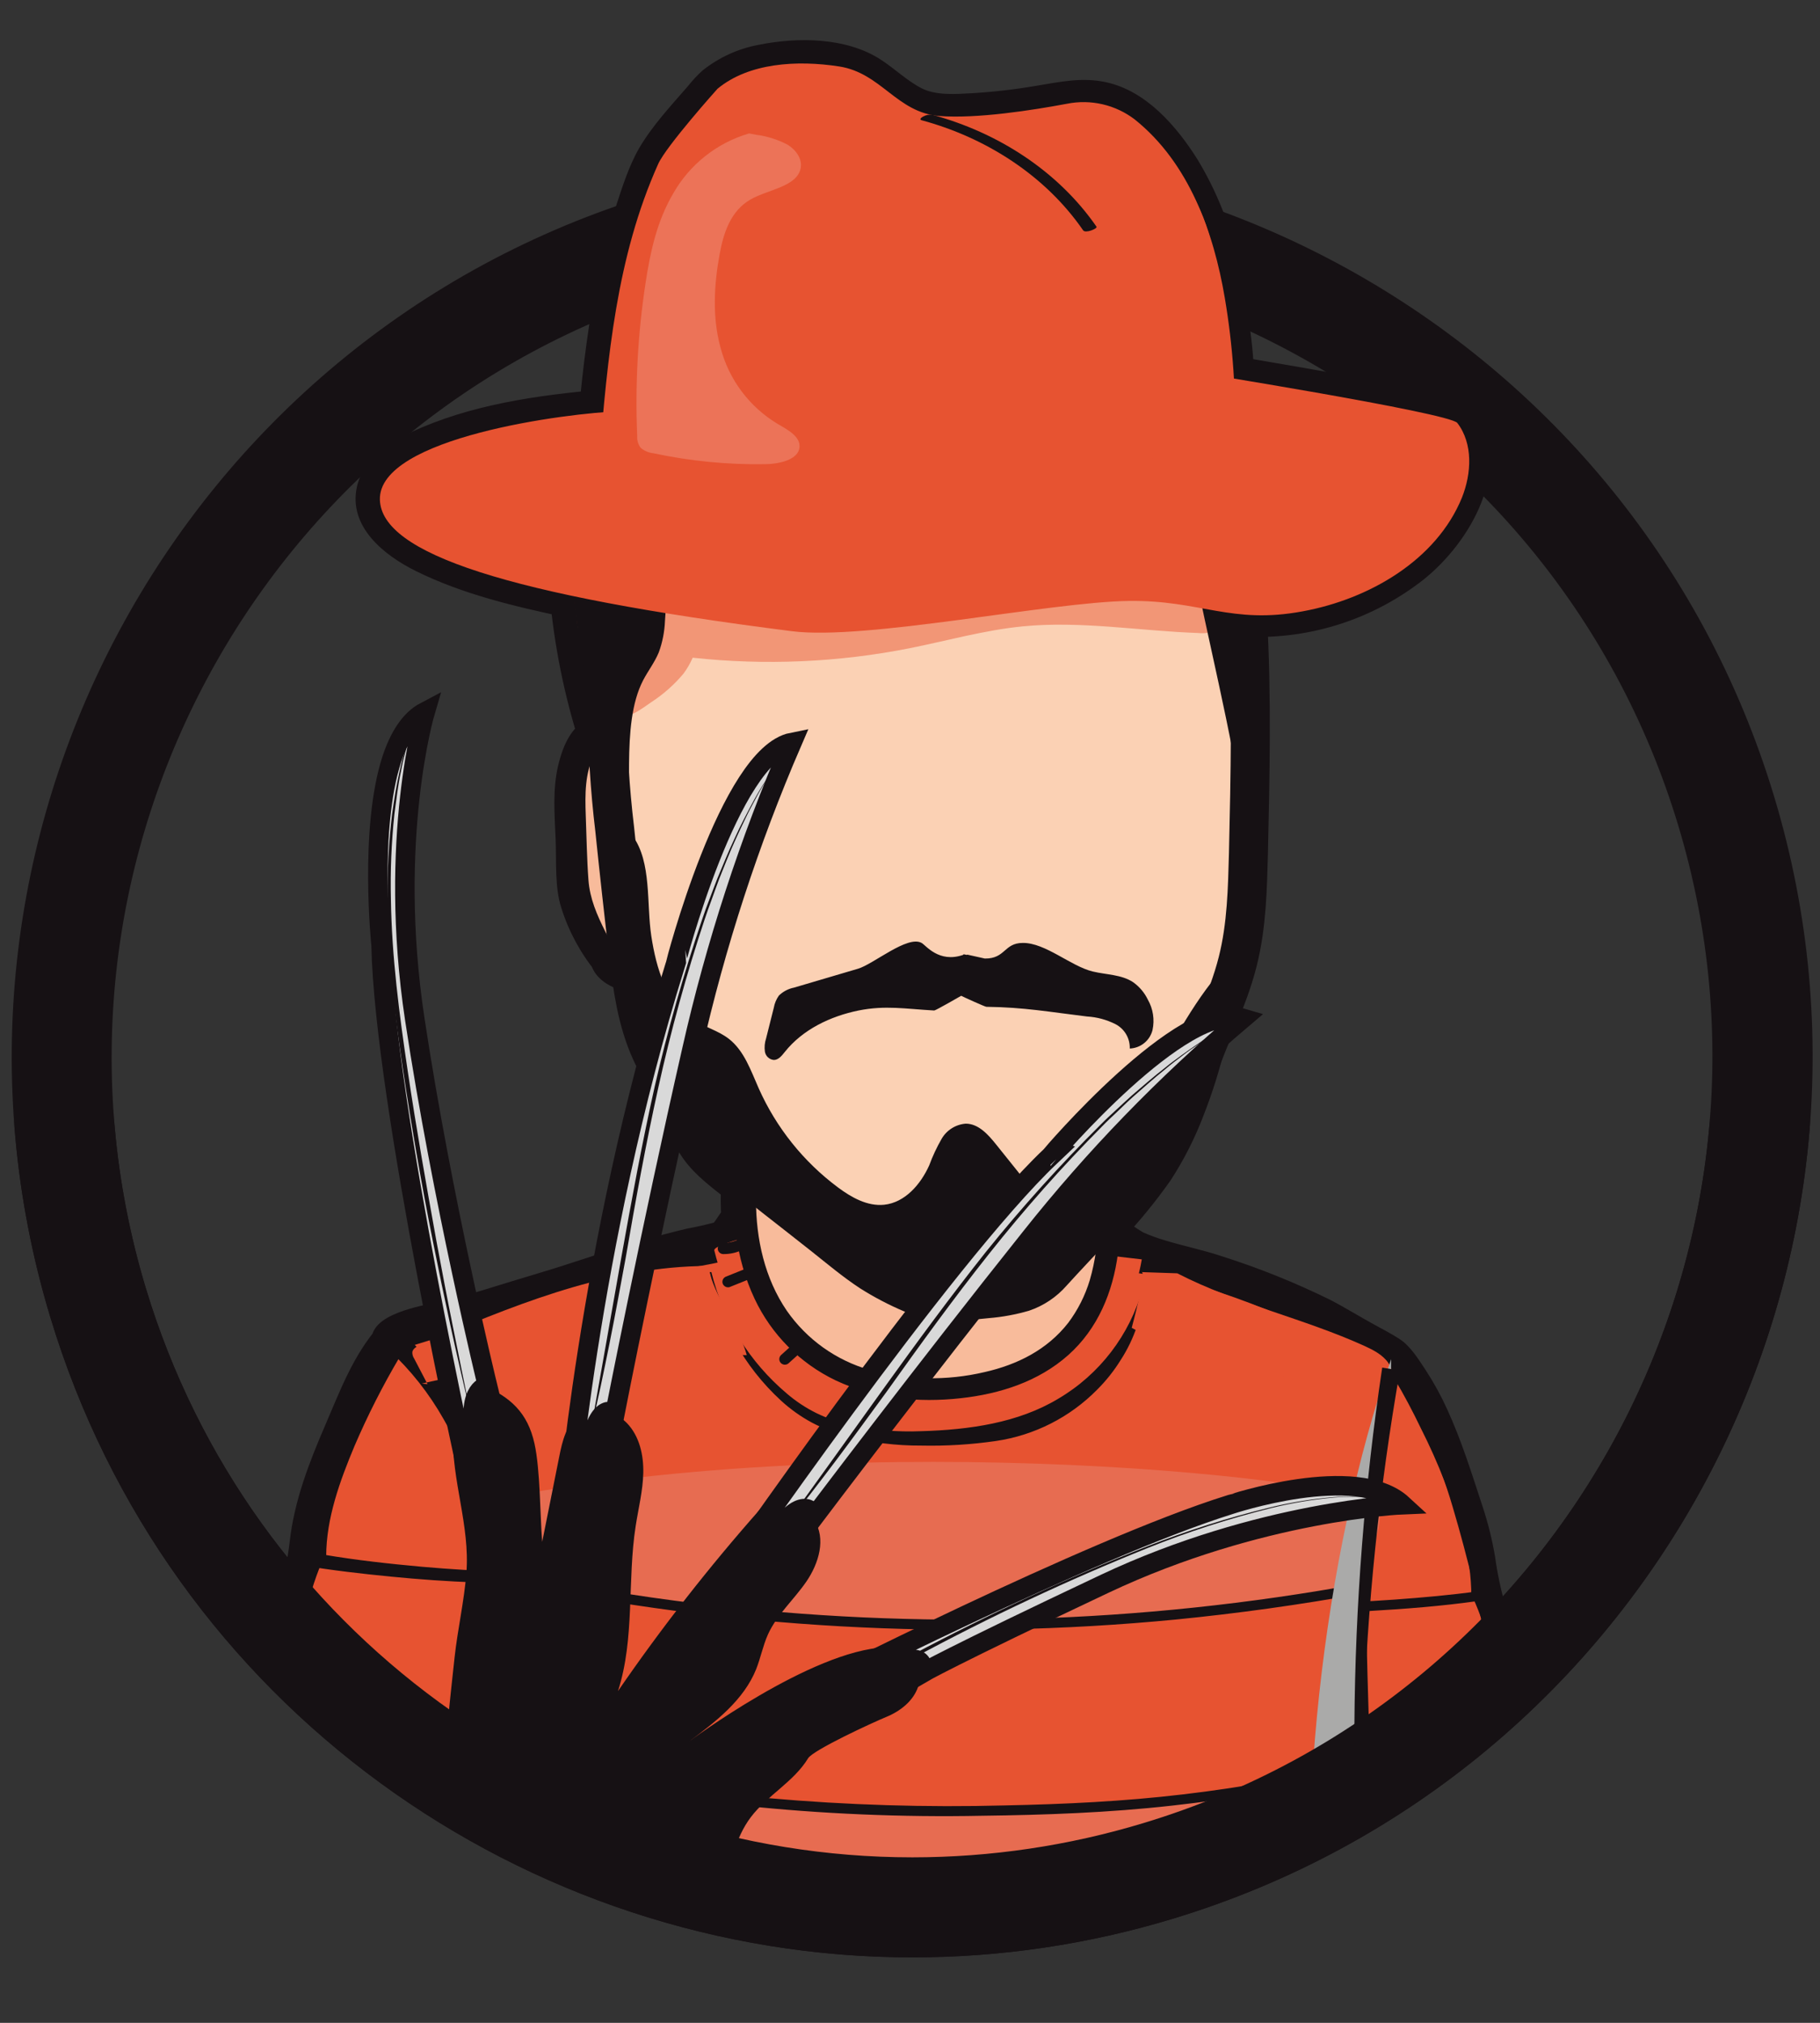 <?xml version="1.0" encoding="UTF-8"?> <svg xmlns="http://www.w3.org/2000/svg" width="180" height="200" viewBox="0 0 180 200" fill="none"><rect x="0" y="0" width="180" height="200" fill="#333333" stroke="none"/><g clip-path="url(#clip0_239_1575)"><g clip-path="url(#clip1_239_1575)"><path d="M90.262 193.529C52.017 193.534 16.583 168.667 4.971 130.216C-9.224 83.215 17.468 33.426 64.474 19.231C111.47 5.037 161.264 31.729 175.459 78.734C189.653 125.74 162.961 175.511 115.955 189.719C107.624 192.243 98.967 193.526 90.262 193.529ZM67.348 28.699C25.549 41.32 1.822 85.579 14.42 127.36C24.746 161.54 56.247 183.637 90.24 183.637C97.978 183.635 105.674 182.494 113.081 180.252C154.862 167.635 178.589 123.377 165.973 81.591C153.356 39.805 109.116 16.083 67.348 28.699Z" fill="#161114"></path><mask id="mask0_239_1575" style="mask-type:luminance" maskUnits="userSpaceOnUse" x="-13" y="-22" width="201" height="210"><path d="M121.746 -21.602L14.065 7.6L-12.5 102.05H-2.918C-2.633 109.65 -1.374 117.182 0.828 124.462C12.44 162.912 47.875 187.775 86.12 187.77C94.825 187.768 103.482 186.484 111.813 183.96C149.141 172.69 173.661 139.008 175.066 102.05L187.5 61.897L121.746 -21.602Z" fill="white"></path></mask><g mask="url(#mask0_239_1575)"><path style="mix-blend-mode:overlay" d="M72.19 155.196C72.19 157.903 71.387 160.55 69.883 162.801C68.379 165.052 66.241 166.806 63.74 167.842C61.238 168.879 58.486 169.15 55.831 168.621C53.176 168.093 50.737 166.79 48.822 164.875C46.908 162.961 45.604 160.522 45.076 157.867C44.548 155.211 44.819 152.459 45.855 149.958C46.891 147.457 48.645 145.319 50.897 143.815C53.148 142.311 55.794 141.508 58.501 141.508C62.132 141.508 65.613 142.95 68.18 145.517C70.748 148.084 72.19 151.566 72.19 155.196Z" fill="url(#paint0_radial_239_1575)"></path><path d="M140.677 195.404C143.375 195.225 146.066 194.978 148.748 194.665L146.855 193.579L149.269 197.777C150.309 199.602 153.521 198.895 153.375 196.668C153.152 193.474 152.873 190.253 152.572 187.054C152.408 185.339 152.495 183.614 152.426 181.894C152.362 180.146 152.189 178.405 151.91 176.678C151.792 175.953 151.646 175.232 151.454 174.52C151.285 173.883 151.203 173.226 151.212 172.567C151.212 171.135 151.103 169.702 150.952 168.278C150.584 165.035 149.888 161.837 148.876 158.733C148.425 157.143 148.085 155.524 147.859 153.887C147.566 152.162 147.138 150.463 146.581 148.804C145.532 145.611 144.532 142.389 143.118 139.318C142.506 137.972 141.792 136.674 140.983 135.436C140.28 134.377 139.491 133.086 138.414 132.388C137.62 131.872 136.771 131.434 135.945 130.982C134.481 130.184 133.066 129.299 131.588 128.532C128.12 126.823 124.528 125.377 120.843 124.207C118.99 123.586 117.078 123.207 115.221 122.637C114.49 122.423 113.774 122.163 113.077 121.857C112.271 121.388 111.514 120.84 110.818 120.219L111.608 121.008L111.681 121.35C111.516 119.876 110.412 118.923 108.897 119.233L111.681 121.355V120.958L111.037 122.514C112.752 120.689 114.337 118.745 115.778 116.696C117.092 114.674 118.185 112.517 119.04 110.263C120.777 105.831 121.894 101.18 122.357 96.442C122.549 94.617 119.779 93.463 118.607 94.886C118.397 95.142 118.192 95.397 117.991 95.653L121.664 97.793C123.033 93.937 123.402 89.927 123.516 85.861C123.635 81.694 123.708 77.528 123.735 73.364L119.419 73.948C119.699 75.359 119.962 76.773 120.208 78.191C120.633 80.632 124.643 80.062 124.525 77.607C124.256 71.958 125.145 66.373 125.529 60.761L123.329 62.956C129.645 63.211 135.845 61.202 140.809 57.289C145.372 53.639 149.748 46.256 145.828 40.671L146.129 41.78C146.129 39.576 143.392 39.184 141.74 38.805C139.641 38.349 137.524 37.925 135.407 37.532C131.091 36.729 126.765 35.99 122.43 35.251L124.046 37.372C123.98 35.358 123.782 33.351 123.452 31.363C123.206 29.439 122.86 27.53 122.417 25.642C121.628 22.156 120.283 18.821 118.433 15.763C116.366 12.478 113.369 9.001 109.413 8.134C107.04 7.609 104.85 8.093 102.5 8.481C100.398 8.842 98.278 9.087 96.149 9.216C94.493 9.307 92.562 9.457 91.13 8.718C89.697 7.979 88.47 6.774 87.092 5.885C83.692 3.685 78.911 3.654 75.051 4.429C73.011 4.805 71.095 5.68 69.475 6.975C68.955 7.447 68.476 7.961 68.042 8.513C66.363 10.447 64.515 12.423 63.219 14.641C62.184 16.425 61.522 18.56 60.879 20.518C60.175 22.684 59.593 24.888 59.136 27.12C58.272 31.616 57.645 36.155 57.256 40.717L59.455 38.518C53.122 39.079 46.451 40.019 40.643 42.743C38.361 43.81 35.865 45.531 35.295 48.15C34.442 52.092 37.996 54.907 41.117 56.454C45.767 58.758 50.941 59.972 55.987 61.039L54.372 58.918C54.821 63.863 55.806 68.745 57.31 73.478L58.848 70.776C56.594 71.488 55.714 73.569 55.198 75.704C54.641 78.082 54.851 80.555 54.952 82.968C55.038 85.163 54.851 87.755 55.522 89.78C56.248 92.093 57.411 94.244 58.949 96.118L58.383 95.151C59.035 97.469 61.385 97.916 63.402 98.514L61.873 96.953C62.688 101.1 63.8 105.184 65.2 109.172C65.852 111.025 66.468 113.041 67.641 114.648C68.813 116.254 70.433 117.431 71.989 118.663L71.318 117.107C71.261 118.233 71.27 119.362 71.346 120.488L71.989 118.932C71.368 119.667 70.926 120.556 70.296 121.264L71.268 120.698C70.177 121.012 69.072 121.271 67.956 121.473C66.587 121.797 65.218 122.158 63.89 122.541C60.327 123.559 56.831 124.823 53.282 125.877C51.499 126.412 49.718 126.955 47.939 127.505C46.301 128.016 44.649 128.391 42.979 128.797C41.076 129.253 35.829 130.129 36.892 133.255L37.458 131.115C34.926 134.007 33.653 137.457 32.156 140.934C30.559 144.639 29.104 148.389 28.652 152.423C28.223 156.228 26.918 159.901 26.247 163.679C25.544 167.64 24.878 171.614 24.29 175.592C23.674 179.699 23.058 183.897 23.04 188.072C23.044 188.552 23.203 189.019 23.494 189.401C23.786 189.783 24.193 190.061 24.655 190.193C32.496 191.804 40.482 192.602 48.486 192.575L46.36 190.955L46.725 193.182V192.014C46.037 195.713 45.174 199.375 44.133 203.001C44.048 203.327 44.038 203.668 44.104 203.998C44.17 204.328 44.311 204.639 44.515 204.906C44.719 205.174 44.981 205.392 45.282 205.543C45.583 205.695 45.914 205.776 46.25 205.78C47.761 205.78 49.271 205.752 50.781 205.73C52.442 205.707 54.13 205.47 55.038 203.905C55.732 202.7 55.759 201.035 55.951 199.684C56.191 197.996 56.4 196.304 56.576 194.61L53.277 196.499C55.312 197.621 57.422 198.601 59.592 199.433L57.981 197.316C57.908 198.466 57.822 199.616 57.721 200.765C57.635 201.746 58.465 202.59 59.332 202.887C69.762 206.181 80.622 207.824 91.531 208.362C101.338 208.909 111.172 208.724 120.952 207.81C126.124 207.357 131.259 206.548 136.32 205.387L133.536 203.27C133.632 204.11 133.723 204.954 133.828 205.794C133.974 206.975 134.741 207.993 136.027 207.993C136.608 207.984 137.163 207.75 137.573 207.339C137.984 206.929 138.218 206.374 138.227 205.794L138.277 203.184L136.662 205.301C138.222 204.904 140.024 204.511 141.443 203.713C142.639 203.042 142.922 201.682 143.027 200.432C143.228 198.064 142.94 195.568 142.89 193.196C142.826 190.371 138.432 190.362 138.491 193.196C138.537 195.24 138.674 197.302 138.669 199.342C138.675 199.741 138.659 200.14 138.624 200.537C138.678 200.008 138.624 200.597 138.583 200.651C138.519 200.843 138.523 200.843 138.583 200.651C138.651 200.45 138.767 200.268 138.921 200.122C139.076 199.976 139.263 199.869 139.468 199.812C138.842 199.978 138.232 200.197 137.643 200.464C136.935 200.688 136.219 200.879 135.503 201.062C135.043 201.198 134.638 201.477 134.348 201.858C134.057 202.24 133.896 202.704 133.888 203.184L133.837 205.794H138.236C138.131 204.954 138.035 204.11 137.939 203.27C137.775 201.842 136.671 200.784 135.156 201.149C126.843 203.17 118.214 203.841 109.682 204.078C99.165 204.374 88.561 204.247 78.135 202.709C72.16 201.822 66.265 200.464 60.505 198.648L62.115 200.765C62.215 199.616 62.302 198.466 62.375 197.316C62.444 196.28 61.632 195.536 60.765 195.194C58.949 194.486 57.185 193.652 55.485 192.698C53.925 191.818 52.346 192.968 52.177 194.596C51.94 196.919 51.456 199.219 51.233 201.536C51.206 201.797 51.005 201.915 51.265 201.696C51.402 201.587 51.534 201.363 51.493 201.322C51.347 201.176 50.028 201.345 49.837 201.345L46.25 201.386L48.372 204.169C49.23 201.171 49.978 198.142 50.594 195.085C50.84 193.88 51.087 192.771 50.886 191.549L50.599 189.787C50.444 188.847 49.367 188.177 48.477 188.177C40.871 188.213 33.281 187.467 25.827 185.95L27.438 188.067C27.475 180.812 29.026 173.548 30.221 166.417C30.846 162.657 31.809 159.002 32.672 155.297C33.082 153.568 33.078 151.779 33.507 150.041C33.986 148.187 34.596 146.37 35.332 144.602C36.746 141.098 38.037 137.106 40.57 134.217C40.843 133.941 41.039 133.598 41.138 133.223C41.236 132.847 41.234 132.452 41.131 132.077L41.199 132.534L40.898 133.642C40.72 134.03 39.986 134.331 40.729 133.98C40.3 134.19 41.14 133.843 41.291 133.798C42.281 133.474 43.298 133.223 44.311 132.976C46.451 132.456 48.545 131.895 50.649 131.247C52.971 130.531 55.321 129.878 57.63 129.148C59.939 128.418 62.156 127.601 64.474 126.935C66.174 126.439 67.889 125.983 69.616 125.566C70.264 125.416 70.912 125.27 71.565 125.11C72.933 124.827 73.673 124.147 74.439 122.993C74.663 122.655 74.873 122.308 75.115 121.989C75.363 121.669 75.545 121.302 75.647 120.91C75.75 120.518 75.772 120.109 75.712 119.708C75.653 118.375 76.109 116.559 75.092 115.514C73.632 114.018 71.729 113.178 70.721 111.248C69.525 108.967 68.822 106.293 68.092 103.829C67.305 101.171 66.643 98.477 66.108 95.749C66.007 95.382 65.813 95.047 65.544 94.778C65.276 94.51 64.941 94.316 64.575 94.216C64.191 94.101 63.803 94.006 63.42 93.901L62.818 93.727C62.749 93.704 62.321 93.622 62.567 93.641C62.152 93.613 62.64 93.499 62.526 93.695C62.526 93.695 62.654 93.919 62.64 93.923C62.626 93.928 61.773 92.555 61.645 92.372C61.098 91.492 60.623 90.569 60.226 89.612C60.071 89.251 59.77 88.558 59.72 88.361C59.633 87.874 59.575 87.382 59.546 86.888C59.391 84.465 59.291 82.01 59.263 79.587C59.217 78.495 59.333 77.402 59.606 76.343C59.701 75.938 59.826 75.539 59.98 75.152C59.98 75.152 60.126 74.805 60.062 75.002C60.139 74.764 60.331 74.892 60.039 75.002C60.596 74.839 61.068 74.465 61.355 73.96C61.641 73.455 61.719 72.858 61.572 72.296C60.162 67.946 59.231 63.456 58.793 58.904C58.707 57.992 58.173 56.997 57.178 56.787C53.212 56.026 49.312 54.958 45.511 53.593C43.859 53.028 42.3 52.221 40.885 51.198C40.406 50.862 40.01 50.422 39.726 49.911C39.68 49.833 39.557 49.523 39.698 49.911C39.666 49.787 39.628 49.666 39.584 49.546C39.438 49.258 39.584 49.414 39.584 49.582C39.575 49.431 39.575 49.278 39.584 49.126C39.584 48.852 39.557 49.313 39.552 49.336C39.552 49.245 39.589 49.154 39.616 49.067C39.794 48.496 39.406 49.286 39.698 48.875C39.78 48.757 40.214 48.218 39.84 48.629C40.022 48.428 40.2 48.236 40.401 48.049C40.492 47.963 40.593 47.885 40.688 47.807C40.31 48.059 40.606 47.876 40.688 47.807C40.894 47.666 41.099 47.525 41.309 47.397C41.841 47.071 42.392 46.778 42.961 46.521C43.043 46.484 43.814 46.156 43.243 46.389C43.548 46.27 43.84 46.156 44.12 46.046C44.818 45.786 45.529 45.549 46.246 45.334C47.615 44.919 49.025 44.572 50.434 44.271C52.091 43.916 53.761 43.628 55.453 43.386L55.91 43.322C56.316 43.263 55.504 43.373 56.06 43.322C56.617 43.272 57.183 43.185 57.744 43.126C58.305 43.067 58.898 43.017 59.473 42.966C60.049 42.945 60.596 42.706 61.003 42.298C61.41 41.89 61.648 41.343 61.668 40.767C62.425 33.289 63.429 25.879 66.176 18.829C66.555 17.761 67.074 16.747 67.718 15.813C68.152 15.216 68.174 15.211 68.53 14.746C68.886 14.28 69.388 13.692 69.822 13.171C71.035 11.73 72.103 10.201 73.832 9.403C75.437 8.735 77.164 8.408 78.902 8.444C80.485 8.444 82.305 8.444 83.775 9.097C85.166 9.717 86.302 10.812 87.53 11.689C88.958 12.737 90.634 13.395 92.394 13.6C96.427 14.057 100.707 13.263 104.672 12.569C106.342 12.277 107.953 12.072 109.55 12.811C111.147 13.55 112.438 15.028 113.483 16.365C115.623 19.103 116.973 22.393 117.877 25.724C118.369 27.576 118.753 29.456 119.027 31.354C119.374 33.351 119.577 35.37 119.633 37.395C119.633 38.276 120.309 39.357 121.244 39.512C125.241 40.178 129.234 40.858 133.221 41.588C135.215 41.958 137.209 42.332 139.199 42.752C139.892 42.898 140.567 43.053 141.279 43.208C141.694 43.309 142.105 43.423 142.516 43.537C142.63 43.569 142.744 43.619 142.863 43.651C142.406 43.532 142.835 43.706 142.361 43.322L141.717 41.771C141.717 42.592 142.247 43.053 142.552 43.751C142.747 44.211 142.859 44.703 142.881 45.202C142.927 46.382 142.692 47.557 142.196 48.629C141.194 50.79 139.673 52.671 137.77 54.104C133.619 57.227 128.505 58.8 123.316 58.548C122.07 58.484 121.194 59.611 121.116 60.748C120.733 66.36 119.843 71.945 120.117 77.593L124.433 77.009C124.187 75.589 123.924 74.174 123.644 72.766C123.156 70.293 119.337 70.941 119.328 73.35C119.305 77.388 119.223 81.426 119.118 85.46C119.017 89.292 118.694 92.97 117.411 96.611C116.709 98.6 119.729 100.485 121.062 98.746C121.267 98.491 121.468 98.235 121.678 97.98L117.927 96.428C117.455 100.882 116.349 105.246 114.642 109.387C113.829 111.383 112.791 113.279 111.548 115.04C110.909 115.93 110.202 116.765 109.486 117.595C108.482 118.759 107.273 119.699 107.241 121.341C107.209 122.847 108.66 123.741 110.024 123.458L107.241 121.337C107.364 122.459 107.638 123.294 108.555 124.001C109.152 124.52 109.776 125.006 110.426 125.457C111.897 126.252 113.48 126.821 115.121 127.145C118.461 127.912 121.668 129.134 124.867 130.339C127.942 131.498 130.698 133.122 133.573 134.692C134.464 135.12 135.325 135.608 136.151 136.152C136.237 136.275 136.265 136.239 136.151 136.152C135.927 135.874 136.397 136.526 136.456 136.608C136.905 137.192 137.319 137.801 137.697 138.433C139.251 141.123 140.477 143.989 141.348 146.97C141.872 148.631 142.475 150.274 142.931 151.957C143.387 153.641 143.574 155.22 143.953 156.844C144.131 157.611 144.291 158.377 144.446 159.125C144.646 159.91 144.887 160.684 145.167 161.443C145.646 162.995 146.02 164.577 146.285 166.18C146.516 167.63 146.669 169.092 146.741 170.56C146.828 172.024 146.618 173.649 147.037 175.059C148.082 178.536 147.977 182.104 148.06 185.694C148.105 187.634 148.411 189.596 148.575 191.526C148.721 193.241 148.855 194.955 148.977 196.668L153.083 195.559L150.665 191.357C150.475 191.022 150.199 190.744 149.865 190.553C149.531 190.362 149.152 190.265 148.767 190.271C146.084 190.59 143.392 190.828 140.695 191.006C140.116 191.018 139.564 191.254 139.154 191.664C138.745 192.074 138.509 192.626 138.496 193.205C138.478 194.332 139.486 195.482 140.677 195.404Z" fill="#161114"></path><path d="M71.387 120.98C71.442 121.596 71.524 122.207 71.615 122.805L73.148 120.104C72.692 120.232 72.236 120.364 71.807 120.506L74.289 123.731L75.329 122.285L75.48 122.08C75.708 121.705 75.814 121.27 75.784 120.832C75.753 120.395 75.588 119.978 75.311 119.639C75.157 119.399 74.943 119.203 74.69 119.073L74.166 118.849C73.783 118.744 73.38 118.744 72.998 118.849L72.473 119.073C72.147 119.263 71.875 119.533 71.683 119.858L70.643 121.304L70.493 121.514L70.269 122.039L70.191 122.623L70.269 123.207C70.334 123.486 70.471 123.744 70.666 123.955C71.015 124.409 71.531 124.706 72.099 124.781C72.389 124.846 72.691 124.834 72.975 124.744C73.431 124.603 73.887 124.471 74.316 124.343C74.596 124.279 74.854 124.142 75.064 123.946C75.302 123.792 75.497 123.58 75.63 123.33L75.854 122.805C75.959 122.423 75.959 122.019 75.854 121.637L75.813 121.35L75.89 121.938C75.848 121.616 75.811 121.292 75.781 120.966C75.753 120.39 75.526 119.842 75.138 119.415C74.944 119.205 74.701 119.048 74.43 118.959C74.169 118.821 73.876 118.757 73.582 118.772L72.998 118.849C72.632 118.951 72.298 119.146 72.03 119.415L71.683 119.871C71.489 120.208 71.386 120.591 71.387 120.98Z" fill="#161114"></path><path d="M108.601 184.987C108.359 193.483 118.639 193.2 129.284 193.496C136.288 193.625 143.293 193.239 150.241 192.342C150.483 183.851 152.066 167.968 141.457 167.671C130.849 167.375 108.838 176.495 108.601 184.987Z" fill="#E76C51"></path><path d="M107.556 167.193C107.319 175.685 117.621 175.406 128.243 175.698C135.248 175.829 142.252 175.445 149.2 174.548C149.437 166.057 147.247 150.758 136.625 150.457C126.003 150.156 107.798 158.702 107.556 167.193Z" fill="#E75331"></path><path d="M106.921 167.367C106.867 169.935 107.898 172.171 110.115 173.517C112.575 174.996 115.613 175.388 118.42 175.634C122.111 175.954 125.843 176.008 129.544 176.054C133.842 176.109 138.14 175.913 142.42 175.561C144.642 175.379 146.873 175.169 149.081 174.859C149.323 174.822 149.811 174.69 149.816 174.38C149.969 170.149 149.505 165.919 148.438 161.823C147.389 157.972 145.55 153.815 142.018 151.634C138.236 149.303 133.349 150.106 129.242 151.059C124.18 152.228 119.356 154.256 114.979 157.055C113.036 158.266 111.264 159.732 109.709 161.412C108.491 162.781 107.428 164.387 107.04 166.199C106.964 166.59 106.92 166.986 106.908 167.385C106.908 167.695 108.162 167.494 108.181 167.043C108.322 163.173 111.831 160.107 114.733 158.045C118.775 155.248 123.277 153.181 128.033 151.94C130.184 151.332 132.392 150.952 134.622 150.808C136.625 150.699 138.564 150.881 140.367 151.83C143.889 153.687 145.801 157.616 146.91 161.262C148.177 165.629 148.736 170.172 148.566 174.717L149.3 174.238C143.671 175.002 137.998 175.395 132.318 175.415C128.481 175.443 124.616 175.351 120.788 175.119C117.89 174.941 114.801 174.685 112.118 173.453C110.853 172.955 109.785 172.058 109.076 170.898C108.367 169.738 108.056 168.378 108.19 167.024C108.199 166.705 106.931 166.915 106.921 167.367Z" fill="#161114"></path><path d="M113.433 132.036C113.195 140.528 114.592 158.665 125.214 158.957C132.218 159.088 139.223 158.704 146.171 157.807C146.408 149.315 138.501 136.024 138.501 136.024C127.897 135.728 113.693 123.545 113.433 132.036Z" fill="#E75331"></path><path d="M112.785 132.086C112.696 135.255 112.837 138.427 113.205 141.576C113.62 145.067 114.313 148.603 115.71 151.842C116.891 154.58 118.662 157.245 121.431 158.591C123.129 159.412 124.904 159.458 126.752 159.481C129.676 159.522 132.606 159.439 135.526 159.275C139.067 159.074 142.616 158.792 146.13 158.299C146.394 158.262 146.851 158.103 146.86 157.76C146.96 153.426 145.427 149.091 143.789 145.144C142.523 142.11 141.071 139.157 139.441 136.302C139.352 136.104 139.243 135.916 139.117 135.74C138.87 135.462 138.428 135.535 138.09 135.512C137.556 135.471 137.027 135.407 136.498 135.321C134.397 134.942 132.34 134.355 130.356 133.569C126.61 132.163 123.033 130.242 119.2 129.079C117.781 128.65 116.12 128.244 114.683 128.814C113.314 129.362 112.821 130.703 112.776 132.086C112.748 132.779 114.094 132.588 114.113 131.985C114.094 131.339 114.252 130.7 114.569 130.137C114.663 129.989 114.788 129.862 114.935 129.765C115.082 129.668 115.248 129.604 115.422 129.576C115.641 129.532 115.865 129.514 116.088 129.521C116.405 129.536 116.721 129.571 117.033 129.626C117.796 129.774 118.547 129.981 119.278 130.247C123.302 131.616 127.085 133.637 131.118 135.01C133.423 135.859 135.839 136.365 138.291 136.512L137.912 136.32C138.866 137.917 139.737 139.578 140.54 141.248C142.248 144.62 143.623 148.149 144.647 151.788C145.223 153.761 145.516 155.805 145.518 157.861L146.244 157.322C143.483 157.71 140.695 157.952 137.917 158.153C135.138 158.354 132.482 158.472 129.763 158.504C128.289 158.504 126.811 158.541 125.342 158.472C124.632 158.448 123.929 158.328 123.252 158.116C120.478 157.227 118.593 154.79 117.375 152.253C115.906 149.191 115.158 145.788 114.683 142.439C114.206 138.976 114.019 135.479 114.122 131.985C114.14 131.292 112.799 131.483 112.785 132.086Z" fill="#161114"></path><path d="M67.741 182.487C67.741 190.983 57.452 190.408 46.825 190.408C36.199 190.408 25.444 188.127 25.444 188.127C25.444 179.631 29.387 160.75 29.387 160.75C38.909 165.427 67.741 173.991 67.741 182.487Z" fill="#E76C51"></path><path d="M69.288 164.729C69.288 173.225 58.994 172.65 48.372 172.65C41.365 172.582 34.373 171.998 27.452 170.902C29.108 162.009 30.08 147.176 40.706 147.176C51.333 147.176 69.288 156.233 69.288 164.729Z" fill="#E75331"></path><path d="M68.64 164.779C68.64 167.252 67.614 169.342 65.359 170.506C62.859 171.779 59.884 171.975 57.115 172.103C53.391 172.271 49.632 172.244 45.908 172.148C41.87 172.043 37.837 171.733 33.822 171.277C31.768 171.04 29.715 170.784 27.676 170.437L28.1 170.857C28.862 166.75 29.355 162.58 30.454 158.538C31.417 154.988 32.923 150.904 36.194 148.846C37.786 147.918 39.629 147.509 41.464 147.678C43.664 147.808 45.843 148.178 47.962 148.782C52.678 150.055 57.15 152.105 61.194 154.846C63.209 156.162 65.009 157.783 66.528 159.651C67.673 161.12 68.617 162.881 68.631 164.789C68.631 165.455 69.927 165.245 69.922 164.693C69.89 160.705 66.619 157.474 63.68 155.202C59.599 152.139 55.008 149.822 50.12 148.358C47.859 147.62 45.529 147.111 43.166 146.839C41.044 146.62 38.914 146.638 36.906 147.436C33.078 148.956 30.997 152.843 29.765 156.562C28.369 160.769 27.785 165.176 27.028 169.529C26.945 170.008 26.859 170.487 26.772 170.967C26.727 171.217 27 171.35 27.197 171.382C33.082 172.357 39.028 172.925 44.991 173.079C48.888 173.193 52.826 173.225 56.722 173.079C59.706 172.956 62.886 172.709 65.624 171.423C66.873 170.872 67.949 169.992 68.736 168.877C69.525 167.635 69.929 166.187 69.895 164.716C69.936 164.013 68.645 164.2 68.64 164.779Z" fill="#161114"></path><path d="M64.387 129.426C64.387 137.922 62.48 156.009 51.853 156.009C44.848 155.942 37.857 155.358 30.938 154.261C30.938 145.765 39.219 132.707 39.219 132.707C49.846 132.702 64.387 120.926 64.387 129.426Z" fill="#E75331"></path><path d="M63.064 129.773C63.067 132.826 62.851 135.876 62.416 138.898C61.994 142.264 61.126 145.558 59.834 148.694C59.247 150.107 58.471 151.434 57.525 152.637C57.074 153.188 56.571 153.695 56.024 154.151C55.569 154.518 55.069 154.824 54.537 155.064L54.349 155.146C54.637 155.027 54.313 155.146 54.267 155.173L54.071 155.242C54.153 155.219 54.382 155.128 54.071 155.242C53.989 155.265 53.533 155.365 53.857 155.301L53.597 155.351C53.537 155.351 53.14 155.411 53.437 155.379C53.121 155.418 52.802 155.435 52.483 155.429C51.667 155.429 50.845 155.429 50.029 155.392C47.291 155.324 44.508 155.151 41.756 154.909C38.503 154.617 35.245 154.256 32.024 153.713L32.261 153.878C32.261 150.113 33.63 146.386 35.063 142.963C36.359 139.947 37.846 137.016 39.516 134.189C39.85 133.611 40.194 133.038 40.547 132.469L38.384 133.249C43.143 133.227 47.743 131.538 52.118 129.818C54.094 129.038 56.056 128.212 58.073 127.537C58.173 127.505 58.812 127.299 58.488 127.4L59.017 127.24L59.624 127.08L59.916 127.012C59.524 127.103 59.957 127.012 60.035 126.989L60.491 126.916C60.126 126.976 60.664 126.916 60.76 126.916C60.856 126.916 61.093 126.916 60.797 126.916H61.025H61.248C61.44 126.916 61.102 126.884 61.303 126.916C61.56 126.945 61.808 127.027 62.031 127.158C62.253 127.29 62.445 127.467 62.594 127.678C62.965 128.313 63.138 129.044 63.092 129.777C63.092 130.233 65.743 129.836 65.738 129.07C65.738 127.947 65.446 126.711 64.369 126.168C63.105 125.538 61.486 125.789 60.167 126.072C56.225 126.921 52.543 128.755 48.76 130.138C48.258 130.325 47.752 130.503 47.241 130.676L46.547 130.909L46.127 131.041L45.849 131.128C44.898 131.42 43.932 131.662 42.956 131.853C42.054 132.035 41.138 132.137 40.219 132.159C39.365 132.159 38.325 132.323 37.832 133.071C36.305 135.504 34.934 138.031 33.726 140.636C32.622 142.911 31.677 145.259 30.897 147.663C30.128 149.898 29.701 152.236 29.628 154.599C29.65 154.644 29.684 154.683 29.725 154.712C29.767 154.741 29.815 154.758 29.866 154.763C32.777 155.256 35.72 155.593 38.654 155.881C41.469 156.159 44.293 156.36 47.117 156.46C49.486 156.547 51.945 156.748 54.258 156.104C61.28 154.156 63.68 146.376 64.794 139.97C65.41 136.364 65.715 132.711 65.706 129.052C65.711 128.627 63.064 129.006 63.064 129.773Z" fill="#161114"></path><path d="M137.588 135.357C127.983 125.775 109.755 125.671 109.678 121.391C81.899 126.998 103.29 128.718 75.63 122.303C75.63 122.303 66.664 123.17 52.178 128.997C51.005 129.453 38.635 131.657 39.219 132.683C39.885 133.856 44.238 134.76 48.372 148.32C54.153 167.246 95.907 150.652 115.272 149.84C122.116 149.552 128.504 151.601 134.914 148.589C135.781 148.179 137.041 137.83 137.565 136.863C138.145 135.814 138.528 136.27 137.588 135.357Z" fill="#E75331"></path><path d="M137.939 135.006C134.234 131.356 129.43 129.074 124.575 127.336C122.339 126.542 120.062 125.867 117.79 125.182C116.025 124.704 114.29 124.122 112.593 123.439C111.959 123.191 111.363 122.855 110.823 122.44C110.631 122.287 110.466 122.104 110.335 121.897C110.237 121.746 110.183 121.571 110.18 121.391C110.179 121.314 110.16 121.238 110.126 121.17C110.091 121.101 110.041 121.041 109.98 120.994C109.919 120.948 109.848 120.916 109.773 120.901C109.697 120.885 109.62 120.888 109.545 120.907C105.243 121.778 100.913 122.732 96.769 124.188C95.857 124.507 94.972 124.863 94.091 125.251C93.65 125.472 93.192 125.66 92.722 125.812L92.453 125.876C92.412 125.88 92.371 125.88 92.33 125.876C92.376 125.876 92.38 125.876 92.257 125.876C92.045 125.883 91.833 125.874 91.623 125.848C91.778 125.848 91.436 125.817 91.372 125.803C91.207 125.775 91.048 125.739 90.883 125.698C90.5 125.607 90.117 125.502 89.734 125.397C86.33 124.461 82.931 123.531 79.499 122.696L77.455 122.207C76.863 122.006 76.251 121.867 75.63 121.792C75.5 121.796 75.37 121.811 75.242 121.838C74.389 121.943 73.54 122.084 72.696 122.239C68.879 122.977 65.112 123.952 61.417 125.16C58.616 126.051 55.846 127.036 53.108 128.116C51.998 128.537 50.857 128.869 49.695 129.111C46.611 129.786 43.44 130.329 40.451 131.365C39.853 131.57 38.357 132.013 38.795 132.934C39.066 133.341 39.421 133.685 39.835 133.943C41.677 135.482 43.196 137.371 44.302 139.5C45.45 141.653 46.412 143.9 47.177 146.217C47.77 147.951 48.199 149.735 49.171 151.313C50.641 153.579 52.808 155.307 55.344 156.237C58.228 157.377 61.39 157.747 64.47 157.838C68.239 157.903 72.008 157.668 75.74 157.135C83.893 156.072 91.919 154.238 99.973 152.627C103.541 151.916 107.113 151.227 110.722 150.766C112.31 150.565 113.916 150.405 115.504 150.351C118.47 150.246 121.436 150.583 124.383 150.72C127.253 150.857 130.174 150.77 132.934 149.917C133.637 149.697 134.326 149.434 134.996 149.128C135.217 149.038 135.402 148.878 135.521 148.671C135.751 148.241 135.918 147.78 136.018 147.303C136.822 144.236 137.123 141.061 137.803 137.967C137.848 137.748 137.903 137.511 137.958 137.319C137.993 137.148 138.076 136.991 138.195 136.863C138.373 136.598 138.679 136.37 138.651 136.019C138.651 135.599 138.195 135.289 137.944 135.024C137.848 134.943 137.725 134.901 137.599 134.907C137.474 134.912 137.355 134.964 137.266 135.053C137.177 135.142 137.124 135.261 137.119 135.387C137.114 135.512 137.156 135.635 137.237 135.731C137.346 135.841 137.693 136.343 137.693 136.033C137.693 135.722 137.501 136.115 137.41 136.242C137.244 136.468 137.113 136.717 137.022 136.982C136.877 137.46 136.766 137.948 136.689 138.442C136.384 140.02 136.128 141.613 135.845 143.196C135.628 144.664 135.323 146.118 134.933 147.549C134.878 147.734 134.813 147.915 134.736 148.092C134.71 148.152 134.676 148.209 134.636 148.261C134.709 148.16 134.677 148.211 134.659 148.229C134.85 148.06 134.335 148.361 134.312 148.37C132.955 148.953 131.526 149.353 130.064 149.561C127.199 149.986 124.288 149.748 121.395 149.561C118.939 149.353 116.472 149.318 114.012 149.456C110.677 149.739 107.359 150.205 104.075 150.852C96.245 152.285 88.497 154.119 80.645 155.415C76.862 156.079 73.047 156.536 69.215 156.784C65.879 157.043 62.525 156.89 59.227 156.328C56.599 155.817 53.948 154.881 51.927 153.075C50.994 152.238 50.221 151.24 49.645 150.127C49.342 149.534 49.09 148.916 48.892 148.279C48.436 146.887 48.007 145.505 47.492 144.145C46.232 140.833 44.676 137.461 42.249 134.828C41.694 134.236 41.094 133.687 40.456 133.185C40.255 133.026 40.05 132.871 39.867 132.697C39.808 132.633 39.753 132.565 39.689 132.506C39.689 132.528 39.835 132.642 39.689 132.506C39.689 132.483 39.689 132.839 39.689 132.811C39.762 132.775 39.826 132.729 39.899 132.688C40.076 132.596 40.259 132.517 40.447 132.451C41.049 132.223 41.669 132.045 42.272 131.876C43.841 131.447 45.429 131.087 47.017 130.735C48.409 130.43 49.8 130.142 51.187 129.823C52.944 129.412 54.591 128.614 56.284 127.998C60.709 126.351 65.233 124.987 69.831 123.914C71.145 123.613 72.464 123.344 73.791 123.12C74.198 123.052 74.608 122.988 75.019 122.928L75.283 122.892C75.373 122.877 75.462 122.866 75.553 122.86H75.639C75.89 122.903 76.137 122.964 76.379 123.042L77.62 123.334C78.943 123.639 80.264 123.963 81.585 124.306C83.41 124.763 85.218 125.24 87.01 125.739C88.055 126.026 89.095 126.332 90.144 126.606C90.725 126.778 91.321 126.891 91.924 126.944C92.923 126.998 93.808 126.487 94.694 126.113C97.13 125.097 99.641 124.27 102.204 123.64C104.727 122.983 107.273 122.426 109.828 121.906L109.194 121.427C109.235 122.586 110.202 123.353 111.138 123.873C112.672 124.642 114.28 125.254 115.938 125.698C120.624 127.149 125.374 128.436 129.79 130.612C132.536 131.912 135.054 133.647 137.246 135.75C137.693 136.165 138.4 135.458 137.939 135.006Z" fill="#161114"></path><path d="M50.562 170.195C78.225 175.985 106.748 176.351 134.549 171.272L134.8 182.903C134.828 184.075 134.832 185.33 134.253 186.297C133.694 187.095 132.894 187.693 131.971 188.004C125.583 190.741 118.621 191.02 111.799 191.28C92.435 192.014 72.719 192.703 54.048 186.767C52.949 186.416 51.767 185.978 51.105 184.919C50.521 184.007 50.453 182.77 50.407 181.63C50.407 181.63 50.731 173.973 50.576 170.195" fill="#161114"></path><path d="M136.484 148.841C134.129 146.359 86.421 140.82 48.372 148.339C48.372 148.339 50.243 150.621 50.398 154.517C50.444 155.699 50.512 156.958 51.101 157.926C51.101 157.926 49.987 191.526 50.9 192.219C70.606 207.153 115.782 203.17 134.964 194.825L134.809 161.863C135.685 161.48 134.353 160.262 134.896 159.354C135.475 158.354 135.471 157.072 135.448 155.836C135.361 151.816 136.566 152.856 136.484 148.841Z" fill="#E76C51"></path><path d="M50.562 156.004C78.225 161.79 106.747 162.154 134.549 157.076L134.8 168.707C134.827 169.879 135.22 173.885 134.344 174.26C127.956 176.997 113.209 178.535 106.392 178.795C87.028 179.53 68.708 179.087 50.037 173.146C50.037 173.146 50.43 168.583 50.384 167.434L49.928 156.109" fill="#E75331"></path><path d="M50.43 156.484C61.216 158.739 72.156 160.18 83.158 160.796C94.203 161.412 105.278 161.188 116.289 160.125C122.451 159.517 128.582 158.662 134.681 157.561L134.047 157.077C134.134 161.052 134.134 165.039 134.312 169.014C134.362 170.132 134.449 171.249 134.398 172.367C134.419 172.819 134.351 173.27 134.198 173.695C134.061 173.955 133.509 174.065 133.189 174.183C130.78 175.01 128.308 175.643 125.798 176.077C122.882 176.638 119.939 177.067 116.991 177.414C111.133 178.107 105.27 178.386 99.37 178.504C91.598 178.71 83.822 178.472 76.077 177.792C68.27 177.093 60.546 175.66 53.008 173.513C52.059 173.239 51.119 172.951 50.179 172.655L50.544 173.134C50.699 171.368 50.872 169.584 50.895 167.809C50.918 166.034 50.763 164.223 50.69 162.439L50.43 156.096C50.402 155.453 49.398 155.449 49.426 156.096L49.686 162.439C49.764 164.223 49.919 166.025 49.896 167.809C49.873 169.593 49.695 171.368 49.544 173.134C49.544 173.243 49.58 173.35 49.646 173.437C49.712 173.524 49.804 173.588 49.91 173.617C57.546 176.007 65.398 177.647 73.353 178.513C81.247 179.346 89.185 179.684 97.121 179.526C103.39 179.449 109.645 179.225 115.883 178.527C118.876 178.194 121.86 177.788 124.826 177.259C127.499 176.82 130.138 176.195 132.724 175.388C133.522 175.123 134.754 174.932 135.119 174.055C135.534 173.07 135.43 171.811 135.398 170.77C135.285 167.266 135.192 163.768 135.119 160.276L135.046 157.082C135.045 157.005 135.027 156.93 134.992 156.861C134.958 156.792 134.908 156.732 134.847 156.686C134.786 156.639 134.715 156.607 134.64 156.592C134.564 156.577 134.486 156.579 134.412 156.598C123.597 158.573 112.649 159.726 101.66 160.048C90.784 160.363 79.899 159.865 69.096 158.56C62.924 157.812 56.792 156.801 50.699 155.526C50.069 155.394 49.786 156.361 50.43 156.489V156.484Z" fill="#161114"></path><path d="M108.341 119.123C108.861 119.474 109.322 119.821 109.787 120.172C110.252 120.524 110.7 120.88 111.156 121.236C112.068 121.947 112.935 122.668 113.82 123.403L113.104 123.093C115.384 123.47 117.63 124.028 119.82 124.763C121.983 125.479 124.087 126.328 126.158 127.231C128.23 128.135 130.265 129.138 132.24 130.183C134.216 131.228 136.183 132.319 138.126 133.509L138.268 133.596L138.354 133.697C139.262 134.777 140.071 135.936 140.773 137.16C141.457 138.365 142.066 139.612 142.598 140.892C143.625 143.417 144.48 146.008 145.158 148.649C145.847 151.272 146.444 153.9 146.983 156.542C147.521 159.184 147.968 161.863 148.351 164.536C149.1 169.879 149.679 175.231 150.177 180.593C150.674 185.954 151.089 191.324 151.386 196.695C150.917 191.335 150.347 185.986 149.675 180.647C149.013 175.314 148.269 169.984 147.357 164.678C146.901 162.031 146.385 159.399 145.76 156.802C145.135 154.206 144.446 151.601 143.688 149.046C142.942 146.498 142.027 144.003 140.951 141.576C140.414 140.383 139.804 139.223 139.126 138.104C138.457 137.014 137.694 135.985 136.844 135.029L137.072 135.216C135.179 134.139 133.203 133.117 131.227 132.154C129.252 131.192 127.235 130.284 125.2 129.462C123.165 128.641 121.093 127.888 119.017 127.272C116.961 126.649 114.859 126.192 112.73 125.903L112.347 125.853L112.018 125.593C111.138 124.909 110.239 124.224 109.344 123.558C108.888 123.225 108.432 122.892 107.998 122.573C107.565 122.253 107.086 121.938 106.666 121.66L108.341 119.123Z" fill="#161114"></path><path d="M75.219 121.017C74.739 121.308 74.349 121.727 74.092 122.226C73.878 122.55 73.636 122.92 73.335 123.312C72.995 123.757 72.572 124.13 72.089 124.412C71.96 124.491 71.824 124.558 71.683 124.613C71.548 124.674 71.407 124.723 71.263 124.759C71.126 124.795 70.967 124.836 70.853 124.859L70.565 124.918L69.406 125.142C68.635 125.293 67.864 125.48 67.093 125.644C64.004 126.356 60.92 127.172 57.844 128.016C51.694 129.714 45.561 131.548 39.465 133.451L39.808 133.232C38.315 135.016 37.099 137.016 36.203 139.163C35.249 141.344 34.42 143.577 33.721 145.852C32.284 150.415 31.175 155.083 30.016 159.737C27.779 169.073 26.254 178.565 25.453 188.131C25.99 178.519 27.257 168.961 29.245 159.541C30.276 154.846 31.257 150.137 32.58 145.487C33.241 143.15 34.033 140.851 34.953 138.602C35.847 136.283 37.087 134.112 38.63 132.164L38.754 132.013L38.968 131.94C45.036 129.86 51.119 127.857 57.256 125.981C60.326 125.046 63.406 124.156 66.532 123.331C67.317 123.139 68.092 122.924 68.891 122.751L70.082 122.482L70.383 122.418L70.552 122.368C70.602 122.356 70.649 122.336 70.693 122.308C70.74 122.294 70.783 122.271 70.821 122.24C71.154 122.062 71.496 121.542 71.925 120.835C72.163 120.431 72.435 120.048 72.737 119.689C73.109 119.253 73.564 118.893 74.074 118.631L75.219 121.017Z" fill="#161114"></path><path d="M39.972 131.891C42.223 134.095 44.116 136.636 45.584 139.424C47.036 142.155 48.213 145.024 49.098 147.988C49.997 150.933 50.643 153.949 51.028 157.004C51.114 157.766 51.188 158.533 51.261 159.286C51.334 160.038 51.361 160.819 51.37 161.567C51.397 163.118 51.37 164.624 51.329 166.13L50.681 202.527L50.225 166.125C50.225 164.61 50.202 163.082 50.129 161.599C50.097 160.855 50.01 160.111 49.956 159.368C49.901 158.624 49.773 157.88 49.663 157.141C49.201 154.185 48.485 151.274 47.524 148.44C46.58 145.617 45.357 142.894 43.873 140.313C42.434 137.766 40.609 135.457 38.462 133.469L39.972 131.891Z" fill="#161114"></path><g style="mix-blend-mode:multiply"><path d="M78.582 120.523C78.705 121.326 70.456 122.85 70.647 123.635C71.61 127.565 73.445 131.226 76.018 134.349C76.914 135.458 77.942 136.454 79.079 137.314C82.771 140.052 87.516 140.586 92.028 140.54C95.013 140.508 98.033 140.248 100.862 139.24C106.985 137.059 111.785 131.196 112.926 124.516" fill="#E75331"></path></g><path d="M70.356 125.775C70.928 128.115 71.869 130.348 73.143 132.391C74.412 134.419 75.989 136.237 77.816 137.78C78.706 138.545 79.688 139.195 80.74 139.715C81.796 140.226 82.906 140.619 84.048 140.887C86.365 141.395 88.737 141.602 91.107 141.503C95.889 141.366 100.689 140.677 104.636 138.309C108.736 135.905 111.737 131.996 112.999 127.413L113.173 127.441C113.006 129.935 112.207 132.345 110.85 134.445C110.187 135.519 109.4 136.511 108.505 137.401C105.812 140.133 102.303 141.913 98.508 142.471C96.061 142.826 93.588 142.979 91.116 142.927C88.635 142.941 86.163 142.635 83.761 142.014C82.553 141.688 81.386 141.229 80.279 140.645C79.18 140.05 78.157 139.32 77.236 138.474C73.579 135.111 71.105 130.657 70.182 125.775H70.356Z" fill="#161114"></path><path d="M78.468 132.876L77.231 133.989C77.129 134.095 77.072 134.235 77.072 134.382C77.073 134.49 77.106 134.596 77.166 134.686C77.227 134.776 77.313 134.846 77.413 134.887C77.513 134.928 77.624 134.939 77.73 134.918C77.837 134.898 77.934 134.846 78.012 134.77L79.248 133.656C79.35 133.553 79.407 133.414 79.408 133.268C79.408 133.123 79.35 132.984 79.248 132.881C79.143 132.78 79.003 132.725 78.858 132.725C78.713 132.725 78.573 132.78 78.468 132.881V132.876Z" fill="#161114"></path><path d="M60.605 184.449C86.99 189.974 114.196 190.322 140.714 185.476L140.955 196.568C140.978 197.686 141.357 201.509 140.526 201.865C134.426 204.466 120.368 205.944 113.862 206.191C95.391 206.893 77.916 206.469 60.108 200.807C60.108 200.807 60.486 196.445 60.441 195.354C60.295 191.756 60.143 188.154 59.984 184.55" fill="#E75331"></path><path d="M60.472 184.932C70.806 187.088 81.287 188.461 91.828 189.039C102.304 189.614 112.808 189.399 123.252 188.395C129.147 187.827 135.011 187.01 140.846 185.945L140.211 185.462C140.294 189.244 140.303 193.036 140.462 196.818C140.508 197.877 140.59 198.94 140.549 200.012C140.581 200.465 140.511 200.918 140.344 201.34C140.221 201.532 139.741 201.641 139.468 201.741C137.18 202.536 134.831 203.147 132.446 203.567C129.662 204.1 126.856 204.511 124.046 204.844C118.433 205.515 112.817 205.78 107.163 205.894C99.753 206.093 92.337 205.872 84.952 205.232C77.509 204.564 70.146 203.199 62.959 201.153C62.047 200.888 61.134 200.614 60.221 200.327L60.587 200.811C60.733 199.118 60.906 197.407 60.924 195.709C60.942 194.012 60.796 192.319 60.723 190.631L60.504 184.549C60.477 183.91 59.473 183.906 59.501 184.549L59.752 190.627C59.82 192.315 59.966 194.017 59.948 195.705C59.929 197.393 59.761 199.113 59.615 200.806C59.614 200.915 59.65 201.022 59.716 201.109C59.782 201.197 59.874 201.26 59.98 201.29C67.301 203.579 74.829 205.147 82.456 205.971C89.989 206.761 97.564 207.08 105.137 206.925C111.092 206.843 117.023 206.628 122.932 205.971C125.816 205.647 128.69 205.255 131.547 204.744C134.091 204.323 136.602 203.723 139.062 202.946C139.86 202.677 140.983 202.49 141.306 201.609C141.658 200.66 141.576 199.501 141.539 198.511C141.425 195.185 141.348 191.859 141.275 188.532L141.211 185.475C141.209 185.399 141.19 185.323 141.155 185.255C141.12 185.187 141.071 185.128 141.01 185.081C140.949 185.035 140.878 185.003 140.803 184.987C140.728 184.972 140.651 184.973 140.576 184.992C130.286 186.87 119.869 187.968 109.413 188.277C98.998 188.582 88.575 188.108 78.231 186.858C72.357 186.146 66.524 185.183 60.733 183.969C60.103 183.837 59.82 184.8 60.468 184.932H60.472Z" fill="#161114"></path><path d="M109.678 120.689C109.678 132.132 102.587 137.334 91.709 137.334C80.832 137.334 73.677 130.097 73.677 118.654C73.677 107.21 80.832 95.894 91.709 95.894C102.587 95.894 109.678 109.25 109.678 120.689Z" fill="#F8BB9B"></path><path d="M108.583 120.688C108.604 122.679 108.334 124.662 107.78 126.574C107.322 128.093 106.601 129.52 105.649 130.79C103.582 133.441 100.63 134.924 97.386 135.658C93.642 136.54 89.738 136.469 86.029 135.453C82.697 134.506 79.796 132.436 77.816 129.594C75.635 126.4 74.768 122.513 74.768 118.644C74.747 114.352 75.781 110.122 77.779 106.324C79.641 102.852 82.392 99.822 86.015 98.171C87.699 97.389 89.53 96.978 91.386 96.965C93.242 96.952 95.079 97.336 96.774 98.093C100.224 99.717 102.824 102.683 104.686 105.955C106.718 109.549 107.987 113.524 108.414 117.631C108.52 118.65 108.575 119.669 108.578 120.688C108.578 122.102 110.777 122.107 110.773 120.688C110.74 116.112 109.755 111.593 107.88 107.419C106.146 103.536 103.559 99.909 100.032 97.463C98.3 96.266 96.336 95.447 94.267 95.058C92.199 94.668 90.071 94.719 88.023 95.205C83.72 96.199 80.138 99.019 77.574 102.537C74.91 106.33 73.258 110.74 72.774 115.349C72.249 119.757 72.728 124.37 74.631 128.413C76.293 131.94 79.119 134.787 82.634 136.475C86.485 138.3 90.847 138.706 95.031 138.241C98.887 137.816 102.697 136.603 105.64 133.988C108.583 131.374 110.066 127.742 110.563 123.95C110.707 122.864 110.779 121.77 110.777 120.674C110.782 119.273 108.583 119.273 108.583 120.688Z" fill="#161114"></path><path d="M144.117 41.821C143.565 41.095 129.826 38.727 122.033 37.431C121.877 34.759 121.573 32.098 121.121 29.46C120.692 26.813 120.001 24.214 119.058 21.703C119.022 21.598 118.981 21.498 118.94 21.393C117.489 17.715 115.353 14.321 112.214 11.811C111.275 11.092 110.192 10.581 109.04 10.313C107.887 10.044 106.69 10.025 105.53 10.255C102.08 10.903 96.578 11.757 92.891 11.469C88.666 11.131 87.146 7.212 82.971 6.569C78.796 5.925 74.028 6.217 70.948 8.777C70.948 8.777 65.888 14.421 65.081 16.214C61.572 24.021 60.418 32.394 59.651 40.753C52.971 41.278 37.385 43.787 37.558 49.422C37.722 54.715 50.124 58.844 78.304 62.412C85.604 63.325 103.768 59.52 111.612 59.419C118.712 59.323 121.728 61.769 128.809 60.446C135.379 59.223 142.041 55.39 144.555 49.203C145.527 46.808 145.687 43.865 144.117 41.821Z" fill="#161114"></path><path d="M144.916 41.04C144.46 40.511 143.488 40.356 142.854 40.191C141.599 39.867 140.33 39.607 139.062 39.352C135.462 38.622 131.848 37.983 128.23 37.362C126.268 37.025 124.306 36.693 122.344 36.368L123.151 37.426C122.663 29.14 121.189 20.088 115.623 13.558C114.414 12.144 112.963 10.702 111.256 9.908C109.383 9.057 107.292 8.806 105.27 9.192C101.77 9.808 98.239 10.405 94.675 10.419C93.151 10.419 91.76 10.301 90.418 9.507C89.077 8.713 88.059 7.741 86.827 6.929C85.412 6.025 83.8 5.476 82.128 5.327C80.247 5.093 78.343 5.105 76.465 5.364C74.654 5.591 72.911 6.197 71.35 7.143C70.651 7.591 70.025 8.143 69.493 8.781C67.841 10.598 66.291 12.507 64.853 14.498C64.068 15.744 63.437 17.08 62.973 18.477C62.203 20.514 61.553 22.596 61.029 24.71C60.011 28.959 59.291 33.273 58.876 37.623C58.762 38.663 58.661 39.708 58.566 40.752L59.665 39.657C54.956 39.989 50.295 40.812 45.758 42.112C43.568 42.687 41.475 43.579 39.543 44.759C38.01 45.763 36.637 47.159 36.482 49.075C36.299 51.356 38.088 53.181 39.835 54.372C42.701 56.312 46.191 57.393 49.49 58.324C54.944 59.789 60.477 60.939 66.062 61.769C69.804 62.366 73.559 62.896 77.318 63.379C79.545 63.648 81.793 63.704 84.03 63.548C89.583 63.206 95.104 62.344 100.616 61.609C105.754 60.92 111.037 60.053 116.216 60.81C119.155 61.239 122.047 61.974 125.036 61.933C128.399 61.845 131.713 61.108 134.796 59.761C137.698 58.569 140.311 56.767 142.457 54.477C144.587 52.137 146.262 49.13 146.385 45.908C146.482 44.256 146.018 42.619 145.066 41.264C144.915 41.018 144.675 40.839 144.395 40.765C144.116 40.691 143.819 40.728 143.565 40.867C143.315 41.016 143.134 41.257 143.061 41.539C142.987 41.821 143.028 42.12 143.173 42.372C144.998 44.85 144.085 48.135 142.648 50.585C141.127 53.032 139.013 55.055 136.502 56.467C133.904 57.969 131.055 58.986 128.093 59.469C125.173 59.966 122.321 59.674 119.424 59.15C116.536 58.557 113.592 58.291 110.645 58.356C108.405 58.456 106.169 58.716 103.947 58.99C98.544 59.656 93.165 60.505 87.754 61.052C85.427 61.318 83.087 61.457 80.745 61.468C77.88 61.44 75.014 60.902 72.185 60.5C66.14 59.638 60.094 58.675 54.149 57.265C51.986 56.759 49.837 56.193 47.72 55.513C46.865 55.239 46.018 54.935 45.178 54.601L44.603 54.372L44.302 54.249C44.503 54.331 44.261 54.249 44.193 54.199C43.85 54.053 43.508 53.898 43.175 53.743C42.565 53.452 41.971 53.129 41.396 52.775C41.14 52.616 40.889 52.452 40.643 52.273L40.488 52.16C40.314 52.036 40.565 52.219 40.515 52.16L40.187 51.895C39.995 51.731 39.813 51.557 39.639 51.375L39.425 51.142L39.311 51.005C39.16 50.845 39.425 51.183 39.343 51.051C39.26 50.918 39.096 50.699 38.991 50.512C38.946 50.435 38.904 50.353 38.863 50.27C38.722 49.988 38.909 50.448 38.863 50.211C38.818 49.974 38.749 49.86 38.708 49.677C38.711 49.629 38.711 49.58 38.708 49.531C38.663 49.381 38.708 49.81 38.708 49.654C38.708 49.499 38.708 49.435 38.708 49.326C38.708 49.217 38.708 49.175 38.708 49.098C38.708 48.906 38.644 49.317 38.708 49.052C38.749 48.892 38.795 48.737 38.841 48.596C38.886 48.455 38.745 48.76 38.863 48.541C38.9 48.473 38.932 48.4 38.973 48.331C39.014 48.263 39.05 48.194 39.096 48.126C39.142 48.057 39.301 47.834 39.224 47.939C39.146 48.044 39.297 47.852 39.324 47.82C39.352 47.788 39.457 47.67 39.53 47.597C39.666 47.455 39.808 47.323 39.959 47.191L40.214 46.981C40.068 47.095 40.251 46.953 40.305 46.917C40.497 46.78 40.693 46.643 40.898 46.52C41.718 46.018 42.579 45.586 43.472 45.229C45.673 44.381 47.941 43.721 50.252 43.253C52.479 42.797 54.842 42.386 56.964 42.13C57.877 42.021 58.789 41.93 59.702 41.857C59.99 41.848 60.265 41.729 60.469 41.525C60.673 41.32 60.792 41.046 60.801 40.757C61.137 36.635 61.693 32.533 62.467 28.47C63.242 24.482 64.287 20.375 66.067 16.725C66.249 16.369 66.458 16.028 66.692 15.703C66.984 15.279 67.362 14.79 67.604 14.457C68.371 13.476 69.169 12.518 69.977 11.574C70.511 10.948 71.04 10.31 71.606 9.707C72.445 8.925 73.461 8.358 74.567 8.056C76.191 7.554 77.887 7.323 79.586 7.371C81.128 7.371 82.844 7.453 84.286 8.065C85.614 8.626 86.722 9.607 87.868 10.465C89.016 11.401 90.36 12.067 91.801 12.413C93.461 12.67 95.148 12.712 96.82 12.536C98.681 12.409 100.534 12.171 102.382 11.893C103.974 11.651 105.612 11.181 107.227 11.2C108.965 11.226 110.635 11.873 111.936 13.025C117.996 18.185 119.889 26.54 120.669 34.096C120.785 35.206 120.873 36.316 120.934 37.426C120.937 37.666 121.017 37.899 121.162 38.09C121.308 38.28 121.511 38.419 121.742 38.485C125.273 39.075 128.799 39.683 132.318 40.31C135.425 40.867 138.546 41.419 141.612 42.135C142.11 42.254 142.607 42.377 143.095 42.532L143.328 42.61C143.383 42.61 143.634 42.742 143.424 42.642C143.214 42.541 143.424 42.642 143.456 42.642C143.625 42.783 143.251 42.445 143.342 42.55C143.549 42.755 143.829 42.869 144.12 42.869C144.411 42.869 144.69 42.755 144.898 42.55C145.088 42.346 145.195 42.078 145.199 41.799C145.202 41.519 145.101 41.249 144.916 41.04Z" fill="#161114"></path><path d="M62.599 82.658C62.928 92.21 64.825 101.642 68.216 110.578C68.539 111.532 68.977 112.444 69.521 113.293C70.348 114.379 71.334 115.334 72.445 116.126L82.57 124.157C84.19 125.434 85.823 126.73 87.699 127.592C89.647 128.505 90.158 129.011 92.284 129.308C94.593 129.627 99.63 129.244 101.807 128.418C103.91 127.624 104.545 126.415 106.123 124.768C107.875 122.943 109.614 121.118 111.27 119.179C112.585 117.709 113.767 116.126 114.802 114.447C117.79 109.382 119.743 102.333 120.332 96.479C117.53 99.823 114.82 105.066 112.835 108.958C110.85 112.85 107.912 116.674 103.682 117.75C103.306 117.875 102.901 117.886 102.519 117.782C102.15 117.611 101.834 117.343 101.606 117.007L98.503 113.138C97.723 112.166 96.765 111.098 95.515 111.098C95.028 111.134 94.558 111.288 94.144 111.547C93.73 111.805 93.384 112.16 93.138 112.581C92.651 113.423 92.238 114.306 91.901 115.218C91.052 117.107 89.501 118.9 87.443 119.115C85.787 119.284 84.208 118.394 82.88 117.404C79.472 114.867 76.773 111.497 75.042 107.617C74.257 105.851 73.609 103.898 72.085 102.712C71.054 101.909 69.74 101.562 68.635 100.886C65.898 99.175 64.903 95.731 64.415 92.55C63.927 89.37 64.465 85.273 62.59 82.677" fill="#161114"></path><path d="M61.499 82.658C61.772 90.591 63.11 98.452 65.478 106.029C66.062 107.881 66.687 109.729 67.412 111.531C68.098 113.304 69.222 114.874 70.679 116.094C73.805 118.722 77.067 121.186 80.261 123.723C81.831 124.969 83.377 126.274 85.056 127.373C86.442 128.252 87.898 129.015 89.409 129.655C92.01 130.791 95.031 130.627 97.791 130.325C99.14 130.216 100.475 129.97 101.775 129.591C103.216 129.103 104.502 128.242 105.502 127.095C108.053 124.284 110.745 121.597 113.145 118.649C117.648 113.115 120.026 106.079 121.093 99.089C121.226 98.222 121.34 97.355 121.426 96.483C121.513 95.612 120.14 94.996 119.551 95.708C117.497 98.286 115.702 101.06 114.19 103.989C112.693 106.727 111.452 109.693 109.549 112.202C108.719 113.342 107.721 114.35 106.588 115.191C106.004 115.612 105.377 115.971 104.717 116.263C104.307 116.436 103.267 116.925 102.892 116.742C102.518 116.56 102.295 116.062 102.076 115.793L101.163 114.648C100.538 113.863 99.913 113.078 99.279 112.293C98.275 111.057 96.942 109.834 95.227 110.012C93.511 110.19 92.279 111.673 91.604 113.206C90.979 114.63 90.463 116.049 89.277 117.112C86.699 119.42 83.496 116.633 81.552 114.83C79.171 112.59 77.269 109.891 75.958 106.896C75.329 105.458 74.772 104.003 73.764 102.789C72.659 101.448 71.104 100.964 69.634 100.156C67.066 98.76 66.144 95.767 65.651 93.07C65.108 90.114 65.528 86.97 64.547 84.091C64.314 83.386 63.982 82.718 63.561 82.106C63.41 81.86 63.169 81.682 62.889 81.609C62.61 81.536 62.313 81.573 62.06 81.714C61.81 81.863 61.629 82.104 61.555 82.386C61.48 82.667 61.519 82.966 61.663 83.219C63.406 85.683 62.954 89.041 63.269 91.889C63.607 94.918 64.405 98.199 66.522 100.503C67.681 101.758 69.164 102.292 70.629 103.067C72.094 103.843 72.792 105.107 73.431 106.544C74.057 108.069 74.784 109.551 75.607 110.979C76.497 112.445 77.529 113.821 78.687 115.086C79.849 116.346 81.135 117.486 82.524 118.49C83.966 119.535 85.741 120.433 87.575 120.223C88.376 120.116 89.148 119.849 89.845 119.44C90.542 119.032 91.151 118.488 91.636 117.842C92.14 117.215 92.565 116.529 92.9 115.798C93.215 114.979 93.576 114.179 93.981 113.402C94.287 112.896 94.771 112.316 95.396 112.225C96.021 112.134 96.619 112.649 97.034 113.083C98.357 114.452 99.479 116.058 100.684 117.545C101.286 118.293 101.921 118.941 102.965 118.978C103.814 118.945 104.646 118.739 105.411 118.371C106.889 117.748 108.24 116.861 109.399 115.752C111.74 113.544 113.223 110.733 114.683 107.918C116.195 104.857 117.912 101.901 119.82 99.07C120.249 98.454 120.696 97.857 121.189 97.277L119.309 96.502C118.961 99.774 118.284 103.002 117.288 106.138C116.363 109.318 114.98 112.346 113.181 115.127C111.096 118.193 108.427 120.89 105.881 123.563C104.895 124.595 104.006 125.877 102.838 126.712C101.812 127.366 100.651 127.781 99.443 127.925C98.115 128.153 96.774 128.287 95.428 128.327C94.224 128.407 93.015 128.339 91.828 128.126C90.514 127.848 89.373 127.163 88.15 126.575C86.551 125.751 85.05 124.75 83.674 123.591C80.486 121.093 77.326 118.605 74.193 116.126C72.856 115.063 71.295 114.032 70.355 112.572C69.415 111.112 68.863 109.25 68.293 107.575C65.839 100.421 64.34 92.974 63.835 85.428C63.771 84.515 63.724 83.592 63.694 82.658C63.643 81.248 61.449 81.239 61.494 82.658H61.499Z" fill="#161114"></path><path d="M58.223 74.522C57.16 76.484 57.224 78.838 57.311 81.069L57.511 86.088C57.521 86.892 57.597 87.693 57.74 88.484C57.996 89.541 58.377 90.564 58.876 91.532C59.546 92.942 60.29 94.388 61.545 95.319C62.8 96.25 64.702 96.492 65.866 95.456C67.029 94.42 67.034 92.686 66.97 91.158L66.354 76.657C66.365 75.92 66.254 75.186 66.026 74.485C65.71 73.775 65.191 73.174 64.534 72.759C63.877 72.344 63.111 72.133 62.334 72.154C61.559 72.193 60.801 72.402 60.115 72.766C59.429 73.13 58.831 73.641 58.365 74.262" fill="#F8BB9B"></path><path d="M57.616 74.522C56.672 76.347 56.572 78.341 56.626 80.348C56.686 82.63 56.754 84.888 56.9 87.147C57.032 89.259 57.867 91.176 58.871 93.01C59.711 94.529 60.847 95.926 62.603 96.355C64.182 96.742 66.126 96.268 66.988 94.794C67.901 93.215 67.595 91.144 67.522 89.415L67.226 82.392L67.07 78.765C67.025 77.652 67.038 76.507 66.897 75.398C66.77 74.461 66.324 73.597 65.634 72.951C64.944 72.305 64.053 71.917 63.11 71.852C62.09 71.793 61.07 71.983 60.139 72.405C59.209 72.827 58.395 73.469 57.767 74.275C57.575 74.513 57.931 74.608 58.105 74.613C58.261 74.621 58.418 74.595 58.564 74.537C58.709 74.478 58.841 74.389 58.949 74.275C59.966 73.02 61.527 72.144 63.165 72.674C64.803 73.203 65.569 74.59 65.683 76.242C65.966 80.243 66.03 84.272 66.199 88.283C66.29 90.4 67.248 97.071 63.128 95.611C61.55 95.05 60.587 93.53 59.866 92.107C59.049 90.482 58.337 88.858 58.2 87.024C58.041 84.893 58.013 82.739 57.931 80.604C57.858 78.555 57.835 76.388 58.812 74.526C59.077 74.015 57.813 74.175 57.63 74.526L57.616 74.522Z" fill="#161114"></path><path d="M65.72 46.612C63.895 54.268 62.102 61.997 61.983 69.882C61.994 73.864 62.237 77.842 62.713 81.795C63.139 85.92 63.595 90.04 64.082 94.156C64.451 97.245 64.858 100.393 66.153 103.218C67.148 105.385 68.635 107.283 70.159 109.117C72.564 112.005 75.137 114.816 78.272 116.874C81.534 119.028 85.29 120.31 89.072 121.286C92.106 122.066 95.278 122.655 98.362 122.098C101.825 121.455 104.841 119.402 107.738 117.394C110.148 115.729 112.625 113.99 114.158 111.499C115.358 109.555 115.897 107.288 116.636 105.111C117.84 101.579 119.62 98.244 120.537 94.617C121.386 91.272 121.45 87.772 121.545 84.337C121.719 76.621 121.892 68.896 121.463 61.194C121.244 57.252 120.847 53.242 119.264 49.619C116.138 42.45 108.77 37.911 101.236 35.853C94.903 34.119 88.114 33.836 81.772 35.533C75.429 37.231 69.571 40.977 65.761 46.32" fill="#161114"></path><path d="M65.72 46.612C63.895 54.268 62.102 61.997 61.983 69.882C61.994 73.864 62.237 77.842 62.713 81.795C63.139 85.92 63.595 90.04 64.082 94.156C64.451 97.245 64.858 100.393 66.153 103.218C67.148 105.385 68.635 107.283 70.159 109.117C72.564 112.005 75.137 114.816 78.272 116.874C81.534 119.028 85.29 120.31 89.072 121.286C92.106 122.066 95.278 122.655 98.362 122.098C101.825 121.455 104.841 119.402 107.738 117.394C110.148 115.729 112.625 113.99 114.158 111.499C115.358 109.555 115.897 107.288 116.636 105.111C117.84 101.579 119.62 98.244 120.537 94.617C121.386 91.272 121.45 87.772 121.545 84.337C121.719 76.621 121.892 68.896 121.463 61.194C121.244 57.252 120.847 53.242 119.264 49.619C116.138 42.45 108.77 37.911 101.236 35.853C94.903 34.119 88.114 33.836 81.772 35.533C75.429 37.231 69.571 40.977 65.761 46.32" stroke="#161114" stroke-width="7.71" stroke-miterlimit="10"></path><path d="M65.72 46.612C63.895 54.268 62.102 61.997 61.983 69.882C61.994 73.864 62.237 77.842 62.713 81.795C63.139 85.92 63.595 90.04 64.082 94.156C64.451 97.245 64.858 100.393 66.153 103.218C67.148 105.385 68.635 107.283 70.159 109.117C72.564 112.005 75.137 114.816 78.272 116.874C81.534 119.028 85.29 120.31 89.072 121.286C92.106 122.066 95.278 122.655 98.362 122.098C101.825 121.455 104.841 119.402 107.738 117.394C110.148 115.729 112.625 113.99 114.158 111.499C115.358 109.555 115.897 107.288 116.636 105.111C117.84 101.579 119.62 98.244 120.537 94.617C121.386 91.272 121.45 87.772 121.545 84.337C121.719 76.621 121.892 68.896 121.463 61.194C121.244 57.252 120.847 53.242 119.264 49.619C116.138 42.45 108.77 37.911 101.236 35.853C94.903 34.119 88.114 33.836 81.772 35.533C75.429 37.231 69.571 40.977 65.761 46.32" fill="#FBD1B4"></path><path d="M113.519 98.828C113.186 98.138 112.682 97.544 112.055 97.103C110.9 96.346 109.422 96.377 108.076 96.054C105.904 95.533 103.395 93.206 101.159 93.229C99.279 93.229 99.457 94.794 97.404 94.771L95.661 94.384C95.629 94.484 95.273 94.26 95.255 94.411C92.841 95.246 91.559 93.444 91.148 93.229C89.738 92.449 86.403 95.323 84.856 95.78L78.532 97.646C77.966 97.758 77.444 98.032 77.031 98.435C76.777 98.795 76.606 99.207 76.529 99.64C76.273 100.648 76.022 101.661 75.767 102.67C75.628 103.088 75.588 103.533 75.648 103.97C75.682 104.187 75.788 104.387 75.948 104.538C76.108 104.688 76.314 104.781 76.534 104.8C76.99 104.8 77.323 104.376 77.61 104.016C79.385 101.784 82.123 100.479 84.911 99.909C87.576 99.38 89.474 99.745 92.398 99.909C92.54 99.909 95.063 98.454 95.063 98.454C95.177 98.522 97.417 99.544 97.554 99.544C101.323 99.59 103.764 100.051 107.506 100.502C108.49 100.558 109.451 100.818 110.33 101.264C110.767 101.492 111.13 101.839 111.379 102.264C111.627 102.69 111.751 103.176 111.735 103.669C112.257 103.649 112.759 103.46 113.164 103.131C113.57 102.802 113.858 102.35 113.985 101.844C114.208 100.815 114.042 99.741 113.519 98.828Z" fill="#161114"></path><g style="mix-blend-mode:multiply" opacity="0.47"><path d="M120.012 58.554C118.794 57.641 117.142 57.641 115.623 57.732C105.84 58.189 96.103 59.471 86.312 59.758C80.777 59.968 75.235 59.709 69.744 58.983C69.776 58.659 69.808 58.335 69.845 58.015C70.182 55.031 71.067 51.732 73.673 50.259C74.407 49.875 75.183 49.578 75.986 49.373L85.007 46.686C86.708 46.258 88.349 45.615 89.889 44.774C91.385 43.862 92.691 42.493 93.16 40.827L93.233 40.371C89.105 41.076 84.924 41.436 80.736 41.448C76.921 41.448 72.806 41.256 69.648 43.396C67.673 44.728 66.35 46.818 65.227 48.922C63.78 51.615 62.636 54.462 61.819 57.408C60.318 56.998 58.826 56.537 57.356 56.003L56.471 56.117C56.678 57.924 56.882 59.729 57.083 61.533C57.091 61.95 57.219 62.356 57.452 62.701C57.768 63.005 58.169 63.204 58.602 63.272C59.318 63.454 60.039 63.623 60.76 63.787C60.615 66.21 60.837 68.64 61.417 70.996C62.526 70.768 63.48 70.084 64.401 69.431C65.601 68.654 66.677 67.702 67.595 66.607C67.959 66.118 68.265 65.588 68.508 65.028C75.671 65.807 82.912 65.49 89.98 64.088C93.699 63.345 97.372 62.3 101.145 61.93C106.922 61.364 112.721 62.386 118.516 62.587C119.064 62.65 119.619 62.574 120.131 62.368C121.491 61.684 121.231 59.466 120.012 58.554Z" fill="#E75331"></path></g><path d="M73.901 25.446C70.365 23.799 66.432 34.266 63.407 36.748C60.382 39.23 62.895 39.066 62.097 42.885C61.463 45.915 56.622 43.455 56.567 46.535C56.48 50.085 56.407 53.639 56.626 57.185C56.997 63.133 58.2 69 60.199 74.615C61.061 77.051 61.645 81.582 61.965 84.146C62.736 79.223 61.308 71.703 63.603 67.264C64.096 66.324 64.757 65.471 65.159 64.49C65.519 63.499 65.723 62.459 65.766 61.405C65.962 58.859 65.925 56.281 66.418 53.776C66.911 51.271 68.019 48.757 70.068 47.215C72.66 45.244 76.178 45.171 79.436 45.185L95.469 45.248C97.207 45.22 98.944 45.304 100.671 45.499C102.856 45.862 105.007 46.408 107.1 47.133L116.17 50.035C116.419 50.093 116.649 50.21 116.841 50.377C117.021 50.612 117.129 50.894 117.151 51.189C118.666 60 121.016 68.847 122.526 77.653C122.326 73.752 122.823 67.853 123.252 63.965C123.872 58.348 123.59 54.693 124.21 49.072C124.355 48.029 124.416 46.976 124.393 45.924C124.342 44.865 119.15 42.16 118.954 41.124C118.306 37.766 118.717 32.637 117.544 29.425C116.371 26.213 118.497 26.541 115.559 24.789C112.977 23.261 109.929 22.85 106.954 22.658C100.228 22.266 93.493 22.914 86.791 23.571L73.91 24.812" fill="#161114"></path><path d="M62.599 82.658C62.928 92.21 64.825 101.642 68.216 110.578C68.539 111.532 68.977 112.444 69.521 113.293C70.348 114.379 71.334 115.334 72.445 116.126L82.57 124.157C84.19 125.434 85.823 126.73 87.699 127.592C89.647 128.505 90.158 129.011 92.284 129.308C94.593 129.627 99.63 129.244 101.807 128.418C103.91 127.624 104.545 126.415 106.123 124.768C107.875 122.943 109.614 121.118 111.27 119.179C112.585 117.709 113.767 116.126 114.802 114.447C117.79 109.382 119.743 102.333 120.332 96.479C117.53 99.823 114.82 105.066 112.835 108.958C110.85 112.85 107.912 116.674 103.682 117.75C103.306 117.875 102.901 117.886 102.519 117.782C102.15 117.611 101.834 117.343 101.606 117.007L98.503 113.138C97.723 112.166 96.765 111.098 95.515 111.098C95.028 111.134 94.558 111.288 94.144 111.547C93.73 111.805 93.384 112.16 93.138 112.581C92.651 113.423 92.238 114.306 91.901 115.218C91.052 117.107 89.501 118.9 87.443 119.115C85.787 119.284 84.208 118.394 82.88 117.404C79.472 114.867 76.773 111.497 75.042 107.617C74.257 105.851 73.609 103.898 72.085 102.712C71.054 101.909 69.74 101.562 68.635 100.886C65.898 99.175 64.903 95.731 64.415 92.55C63.927 89.37 64.465 85.273 62.59 82.677" fill="#161114"></path><path d="M37.572 49.419C37.38 43.241 56.17 40.818 61.339 40.659C66.509 40.499 62.786 39.326 67.905 39.495C84.828 40.061 100.369 32.309 116.754 36.566C116.754 36.566 143.341 40.8 144.131 41.818C145.7 43.866 145.541 46.809 144.587 49.2C142.064 55.387 135.411 59.238 128.841 60.443C121.759 61.766 118.743 59.32 111.644 59.416C103.814 59.517 85.636 63.336 78.336 62.409C50.138 58.841 37.736 54.712 37.572 49.419Z" fill="#E75331"></path><g style="mix-blend-mode:multiply"><path d="M116.312 43.943C116.779 45.701 117.761 47.278 119.131 48.474C119.754 49.067 120.533 49.47 121.376 49.637C122.246 49.697 123.119 49.565 123.931 49.25C128.844 47.729 133.711 46.056 138.532 44.23C139.089 44.021 139.755 43.633 139.664 43.044C139.597 42.788 139.448 42.56 139.239 42.396C138.635 41.832 137.931 41.385 137.163 41.078C136.288 40.766 135.383 40.547 134.462 40.425C128.905 39.481 123.343 38.536 117.767 37.688" fill="#E75331"></path></g><path d="M59.272 45.27C60.089 35.433 60.961 25.427 65.094 16.214C65.902 14.421 70.962 8.777 70.962 8.777C74.042 6.217 78.81 5.925 82.985 6.569C87.16 7.212 88.679 11.131 92.904 11.469C96.591 11.757 102.094 10.903 105.543 10.255C106.704 10.025 107.901 10.044 109.053 10.313C110.206 10.581 111.288 11.092 112.228 11.811C117.598 16.105 120.039 22.985 121.134 29.456C121.933 34.161 122.266 38.934 122.129 43.705C122.097 44.809 122.02 45.986 121.344 46.899C120.158 48.551 77.647 52.831 60.44 46.954C60.074 46.864 59.74 46.677 59.473 46.411C59.265 46.069 59.194 45.662 59.272 45.27Z" fill="#E75331"></path><g style="mix-blend-mode:multiply"><path d="M120.637 30.299C120.363 25.983 119.752 21.48 116.964 17.912C113.086 12.947 105.01 10.839 98.549 13.102C98.549 13.102 119.182 30.094 111.685 40.639C111.06 41.515 111.252 42.728 111.685 43.673C112.625 45.621 115.705 45.74 118.141 45.548C118.794 45.559 119.436 45.38 119.989 45.033C120.551 44.576 120.633 43.846 120.669 43.18C120.912 38.89 120.901 34.589 120.637 30.299Z" fill="#E75331"></path></g><path d="M108.45 22.419C104.617 16.885 98.667 13.102 92.22 11.355C91.906 11.306 91.585 11.364 91.308 11.519C91.184 11.583 90.851 11.806 91.152 11.889C97.486 13.6 103.376 17.337 107.122 22.771C107.355 23.108 108.568 22.593 108.445 22.419H108.45Z" fill="#161114"></path><g opacity="0.19"><path d="M74.786 13.326C75.853 13.463 76.887 13.786 77.843 14.279C78.756 14.818 79.39 15.758 79.175 16.688C78.765 18.468 75.981 18.723 74.229 19.723C72.249 20.85 71.556 23.058 71.181 25.084C70.616 28.15 70.433 31.317 71.25 34.328C72.07 37.509 74.111 40.239 76.93 41.925C77.916 42.495 79.157 43.162 79.075 44.206C78.975 45.448 77.113 45.872 75.676 45.895C71.959 45.952 68.247 45.589 64.611 44.813C64.148 44.763 63.71 44.573 63.356 44.27C63.111 43.936 62.992 43.525 63.019 43.111C62.804 38.036 63.084 32.952 63.854 27.931C64.31 24.929 64.967 21.899 66.546 19.189C68.178 16.282 70.883 14.129 74.083 13.193" fill="white"></path></g><path d="M73.873 125.389L71.852 126.201C71.716 126.242 71.599 126.331 71.524 126.452C71.486 126.516 71.461 126.586 71.451 126.658C71.441 126.731 71.445 126.806 71.464 126.877C71.506 127.016 71.6 127.134 71.727 127.206C71.854 127.277 72.003 127.297 72.144 127.26L74.165 126.448C74.301 126.405 74.418 126.317 74.494 126.197C74.566 126.068 74.586 125.916 74.549 125.772C74.508 125.633 74.415 125.515 74.289 125.444C74.163 125.372 74.014 125.353 73.873 125.389Z" fill="#161114"></path><path d="M72.824 122.638L72.747 122.67L72.874 122.615C72.583 122.739 72.276 122.824 71.962 122.866H72.108C71.917 122.89 71.725 122.901 71.533 122.898C71.461 122.898 71.39 122.912 71.323 122.94C71.257 122.967 71.197 123.007 71.146 123.058C71.095 123.109 71.055 123.17 71.027 123.236C70.999 123.302 70.985 123.374 70.985 123.446C70.985 123.517 70.999 123.589 71.027 123.655C71.055 123.721 71.095 123.782 71.146 123.833C71.197 123.884 71.257 123.924 71.323 123.951C71.39 123.979 71.461 123.993 71.533 123.993C72.163 124.001 72.786 123.869 73.358 123.605C73.48 123.531 73.57 123.414 73.609 123.277C73.646 123.133 73.626 122.981 73.554 122.852C73.481 122.73 73.363 122.64 73.226 122.601C73.082 122.569 72.932 122.588 72.801 122.656L72.824 122.638Z" fill="#161114"></path><g style="mix-blend-mode:multiply"><path d="M41.715 136.794C51.685 134.486 63.616 133.765 73.855 133.984C73.184 131.424 70.898 128.508 70.228 125.967C70.193 125.751 70.096 125.55 69.949 125.387C69.681 125.208 69.356 125.135 69.037 125.182C59.419 125.451 50.361 129.238 41.596 132.962C41.24 133.112 40.839 133.322 40.779 133.683C40.769 133.908 40.831 134.13 40.958 134.317L42.281 136.849" fill="#E75331"></path></g><g style="mix-blend-mode:multiply"><path d="M137.3 134.746C136.748 133.947 135.836 133.482 134.951 133.076C128.928 130.338 122.321 128.928 116.435 125.894L112.908 125.775C113.428 125.775 111.927 131.283 111.927 131.283C115.207 133.19 131.118 137.452 134.891 137.798C135.681 137.871 136.561 137.912 137.173 137.401C137.912 136.776 137.857 135.544 137.3 134.746Z" fill="#E75331"></path></g><g style="mix-blend-mode:multiply"><path d="M47.336 143.174C54.801 162.182 56.946 182.377 53.587 202.034C53.576 202.272 53.513 202.504 53.403 202.716C53.293 202.927 53.138 203.111 52.949 203.256C52.459 203.491 51.916 203.593 51.374 203.553L46.465 203.608C52.099 184.235 52.365 163.695 47.236 144.182" fill="#AAAAA9"></path></g><g style="mix-blend-mode:multiply"><path d="M137.588 134.377C130.89 153.385 127.605 181.638 130.621 201.304C130.627 201.537 130.682 201.766 130.781 201.977C130.879 202.188 131.021 202.377 131.195 202.531C131.627 202.765 132.117 202.866 132.605 202.823L135.539 202.86C134.8 182.902 132.966 156.452 137.565 136.882" fill="#AAAAA9"></path></g><path d="M138.455 135.504C134.378 158.726 133.625 182.41 136.219 205.844C133.034 182.398 133.197 158.617 136.703 135.217L138.455 135.504Z" fill="#161114"></path><path d="M47.619 136.896C50.507 138.124 52.182 139.671 52.862 142.732C53.437 145.328 53.405 149.791 53.624 152.442L55.321 143.964C55.613 142.495 55.996 140.884 57.21 140.008C58.643 138.968 60.796 139.443 62.019 140.72C63.242 141.998 63.662 143.868 63.621 145.639C63.58 147.409 63.137 149.138 62.868 150.886C62.024 156.307 62.804 161.987 61.116 167.202C65.429 160.929 70.123 154.926 75.169 149.225C75.666 148.664 76.255 148.057 76.994 148.034C77.496 148.062 77.979 148.23 78.39 148.518C79.227 148.941 79.955 149.55 80.521 150.297C81.726 152.122 80.977 154.582 79.755 156.366C78.532 158.15 76.834 159.637 75.945 161.613C75.457 162.708 75.233 163.894 74.79 165.021C73.558 168.097 70.78 170.232 68.12 172.208C68.12 172.208 80.202 163.16 87.603 162.868C88.162 162.814 88.726 162.87 89.263 163.032C90.664 163.539 91.276 165.35 90.806 166.76C90.336 168.17 89.049 169.183 87.671 169.748C86.293 170.314 80.371 173.047 79.914 173.855C78.504 176.168 75.894 177.505 74.261 179.659C71.131 183.815 72.294 189.975 69.57 194.41C68.101 196.797 65.587 198.517 64.602 201.149C64.314 201.93 64.109 202.842 63.392 203.267C62.799 203.53 62.133 203.586 61.504 203.426C55.321 202.568 48.906 201.601 43.709 198.188C43.077 197.84 42.563 197.311 42.235 196.669C41.92 195.889 42.139 195.003 42.349 194.187C43.868 188.255 43.827 183.044 43.896 176.903C43.946 172.865 44.526 167.878 44.959 163.862C45.265 161.065 45.908 158.31 46.127 155.508C46.492 150.831 44.658 146.382 44.795 141.692C44.845 140.09 46.25 137.928 47.765 137.403" fill="#161114"></path><path d="M42.053 70.357C42.053 70.357 38.325 82.937 41.022 100.768C43.718 118.6 48.217 137.029 48.217 137.029C48.217 137.029 46.118 137.175 47.017 141.97C47.916 146.766 48.217 147.217 48.217 147.217H46.565C46.565 147.217 38.001 108.895 37.691 93.441C37.691 93.441 36.486 81.993 38.754 75.052C39.475 72.885 40.524 71.16 42.053 70.357Z" fill="#D9D9D9" stroke="#161114" stroke-width="1.93" stroke-miterlimit="10"></path><path d="M122.933 100.68C115.24 107.194 108.209 114.452 101.944 122.349C91.331 135.645 80.581 149.885 80.581 149.885C80.581 149.885 79.764 147.832 77.451 150.624C74.512 154.174 72.455 157.117 72.455 157.117L71.223 156.478C71.223 156.478 93.338 124.334 103.897 114.318C103.878 114.318 116.987 98.901 122.933 100.68Z" fill="#D9D9D9" stroke="#161114" stroke-width="1.93" stroke-miterlimit="10"></path><path d="M78.331 73.404C74.094 83.214 70.778 93.396 68.425 103.82C64.419 121.4 60.815 139.752 60.815 139.752C60.815 139.752 59.245 138.323 58.328 143.114C57.814 145.59 57.489 148.1 57.356 150.625H55.987C55.987 150.625 58.109 123.271 66.783 95.415C66.765 95.392 72.149 74.632 78.331 73.404Z" fill="#D9D9D9" stroke="#161114" stroke-width="1.93" stroke-miterlimit="10"></path><path d="M138.715 148.768C138.715 148.768 124.625 149.334 109.23 156.602C93.835 163.871 91.116 165.472 91.116 165.472C91.116 165.472 92.028 162.758 87.922 164.879C83.815 167.001 80.58 168.516 80.58 168.516L79.75 167.398C79.75 167.398 107.747 153.103 121.636 148.768C121.645 148.768 134.157 144.566 138.715 148.768Z" fill="#D9D9D9" stroke="#161114" stroke-width="1.93" stroke-miterlimit="10"></path><path d="M40.784 72.168C40.293 73.503 39.914 74.876 39.652 76.275C39.36 77.643 39.196 79.067 39.009 80.477C38.709 83.295 38.593 86.13 38.662 88.963C38.749 94.635 39.488 100.27 40.323 105.882C41.158 111.495 42.148 117.088 43.157 122.673C43.677 125.466 44.206 128.254 44.767 131.037C45.328 133.82 45.885 136.603 46.465 139.387C45.119 133.866 43.928 128.308 42.814 122.737C41.701 117.166 40.734 111.568 39.885 105.946C39.036 100.325 38.334 94.667 38.329 88.968C38.294 86.122 38.446 83.276 38.785 80.449C38.986 79.044 39.201 77.634 39.525 76.247C39.819 74.852 40.241 73.487 40.784 72.168Z" fill="#161114"></path><path d="M76.971 75.467C76.101 76.604 75.33 77.815 74.667 79.085C74.329 79.715 73.992 80.344 73.686 80.997C73.38 81.649 73.061 82.284 72.773 82.941C72.176 84.246 71.656 85.578 71.126 86.906C70.871 87.576 70.638 88.252 70.392 88.922C70.145 89.593 69.89 90.291 69.675 90.948C67.872 96.384 66.349 101.91 65.113 107.502C63.872 113.096 62.854 118.726 61.878 124.384C61.353 127.2 60.846 130.024 60.281 132.83C59.715 135.636 59.14 138.451 58.456 141.235L61.453 124.307C62.466 118.667 63.493 113.023 64.752 107.424C66.035 101.833 67.604 96.311 69.452 90.88C69.675 90.195 69.931 89.511 70.186 88.854C70.442 88.197 70.688 87.513 70.953 86.846C71.505 85.523 72.043 84.191 72.655 82.895C72.947 82.238 73.266 81.599 73.595 80.96C73.923 80.322 74.252 79.687 74.599 79.058C75.286 77.796 76.08 76.594 76.971 75.467Z" fill="#161114"></path><path d="M122.285 101.061C121.006 101.651 119.784 102.356 118.634 103.169C118.05 103.566 117.471 103.962 116.914 104.396C116.358 104.829 115.778 105.245 115.258 105.701C114.154 106.577 113.109 107.526 112.064 108.439C111.544 108.895 111.037 109.406 110.526 109.89C110.015 110.373 109.495 110.852 109.007 111.359C105.034 115.362 101.288 119.585 97.787 124.007C94.283 128.423 90.975 132.986 87.699 137.586C86.029 139.867 84.377 142.148 82.68 144.398C80.982 146.647 79.271 148.901 77.46 151.069C80.786 146.506 84.058 141.911 87.357 137.33C90.656 132.749 93.986 128.204 97.509 123.774C101.053 119.373 104.84 115.174 108.852 111.194C109.349 110.688 109.869 110.213 110.389 109.734C110.91 109.255 111.421 108.772 111.95 108.302C113.022 107.389 114.085 106.449 115.203 105.587C115.751 105.131 116.321 104.724 116.891 104.309C117.462 103.894 118.041 103.493 118.63 103.096C119.784 102.308 121.008 101.627 122.285 101.061Z" fill="#161114"></path><path d="M138.145 148.804C137.684 148.536 137.181 148.349 136.657 148.252C136.139 148.138 135.613 148.064 135.083 148.028C134.019 147.958 132.951 147.97 131.889 148.065C129.773 148.261 127.674 148.617 125.611 149.128C121.488 150.161 117.441 151.473 113.497 153.056C105.609 156.232 97.906 159.847 90.423 163.884L90.268 163.592C97.783 159.596 105.517 156.027 113.433 152.901C117.396 151.34 121.462 150.052 125.602 149.046C127.671 148.544 129.776 148.201 131.898 148.019C132.961 147.936 134.029 147.936 135.092 148.019C135.623 148.061 136.151 148.141 136.671 148.256C137.19 148.354 137.688 148.539 138.145 148.804Z" fill="#161114"></path><path d="M66.204 179.836C66.728 179.836 67.153 179.411 67.153 178.887C67.153 178.362 66.728 177.938 66.204 177.938C65.679 177.938 65.254 178.362 65.254 178.887C65.254 179.411 65.679 179.836 66.204 179.836Z" fill="#161114"></path><path d="M67.194 178.886C67.213 179.182 67.171 179.479 67.07 179.758C66.995 179.917 66.869 180.048 66.713 180.13C66.557 180.213 66.378 180.242 66.204 180.214C65.887 180.134 65.612 179.939 65.432 179.667C65.239 179.443 65.096 179.18 65.013 178.896C64.977 178.721 64.981 178.541 65.024 178.369C65.068 178.196 65.15 178.036 65.265 177.899C65.38 177.763 65.524 177.655 65.686 177.582C65.849 177.51 66.026 177.475 66.204 177.481C66.385 177.478 66.565 177.527 66.72 177.623C66.875 177.718 67 177.856 67.079 178.019C67.181 178.297 67.22 178.593 67.194 178.886ZM67.107 178.886C67.096 178.769 67.044 178.659 66.961 178.576C66.877 178.493 66.768 178.441 66.651 178.43C66.499 178.416 66.346 178.416 66.194 178.43C66.062 178.437 65.933 178.473 65.816 178.535C65.674 178.629 65.559 178.758 65.483 178.909C65.435 179.006 65.423 179.116 65.449 179.22C65.475 179.325 65.537 179.416 65.624 179.48C65.711 179.529 65.809 179.555 65.909 179.555C66.009 179.555 66.107 179.529 66.194 179.48C66.341 179.425 66.495 179.388 66.651 179.37C66.773 179.359 66.886 179.304 66.97 179.215C67.054 179.126 67.103 179.009 67.107 178.886Z" fill="#161114"></path><path d="M66.158 160.422C66.488 161.187 67.054 161.826 67.773 162.247C68.506 162.635 69.291 162.913 70.105 163.073C70.935 163.247 71.732 163.555 72.463 163.985C72.806 164.233 73.125 164.511 73.417 164.816C73.552 164.973 73.718 165.102 73.903 165.195C74.089 165.287 74.291 165.341 74.499 165.354C74.286 165.361 74.074 165.324 73.876 165.246C73.678 165.167 73.499 165.049 73.349 164.898C73.046 164.604 72.718 164.339 72.368 164.104C71.641 163.709 70.857 163.427 70.045 163.269C69.214 163.088 68.415 162.78 67.677 162.357C66.962 161.907 66.425 161.223 66.158 160.422Z" fill="#161114"></path></g><mask id="mask1_239_1575" style="mask-type:luminance" maskUnits="userSpaceOnUse" x="-25" y="110" width="252" height="134"><path d="M226.69 110.719H-24.719V243.039H226.69V110.719Z" fill="white"></path></mask><g mask="url(#mask1_239_1575)"><path d="M90.262 193.529C52.017 193.534 16.583 168.667 4.971 130.216C-9.224 83.215 17.468 33.426 64.474 19.231C111.47 5.037 161.264 31.729 175.459 78.734C189.653 125.74 162.961 175.511 115.955 189.719C107.624 192.243 98.967 193.526 90.262 193.529ZM67.348 28.699C25.549 41.32 1.822 85.579 14.42 127.36C24.746 161.54 56.247 183.637 90.24 183.637C97.978 183.635 105.674 182.494 113.081 180.252C154.862 167.635 178.589 123.377 165.973 81.591C153.356 39.805 109.116 16.083 67.348 28.699Z" fill="#161114"></path></g></g></g><defs><radialGradient id="paint0_radial_239_1575" cx="0" cy="0" r="1" gradientUnits="userSpaceOnUse" gradientTransform="translate(58.515 155.196) scale(13.675 13.675)"><stop stop-color="white"></stop><stop offset="0.09" stop-color="white" stop-opacity="0.96"></stop><stop offset="0.23" stop-color="white" stop-opacity="0.85"></stop><stop offset="0.42" stop-color="white" stop-opacity="0.68"></stop><stop offset="0.65" stop-color="white" stop-opacity="0.44"></stop><stop offset="0.9" stop-color="white" stop-opacity="0.13"></stop><stop offset="1" stop-color="white" stop-opacity="0"></stop></radialGradient><clipPath id="clip0_239_1575"><rect width="179" height="200" fill="white" transform="translate(0.5)"></rect></clipPath><clipPath id="clip1_239_1575"><rect width="200" height="207.912" fill="white" transform="translate(-12.5 -7)"></rect></clipPath></defs></svg> 